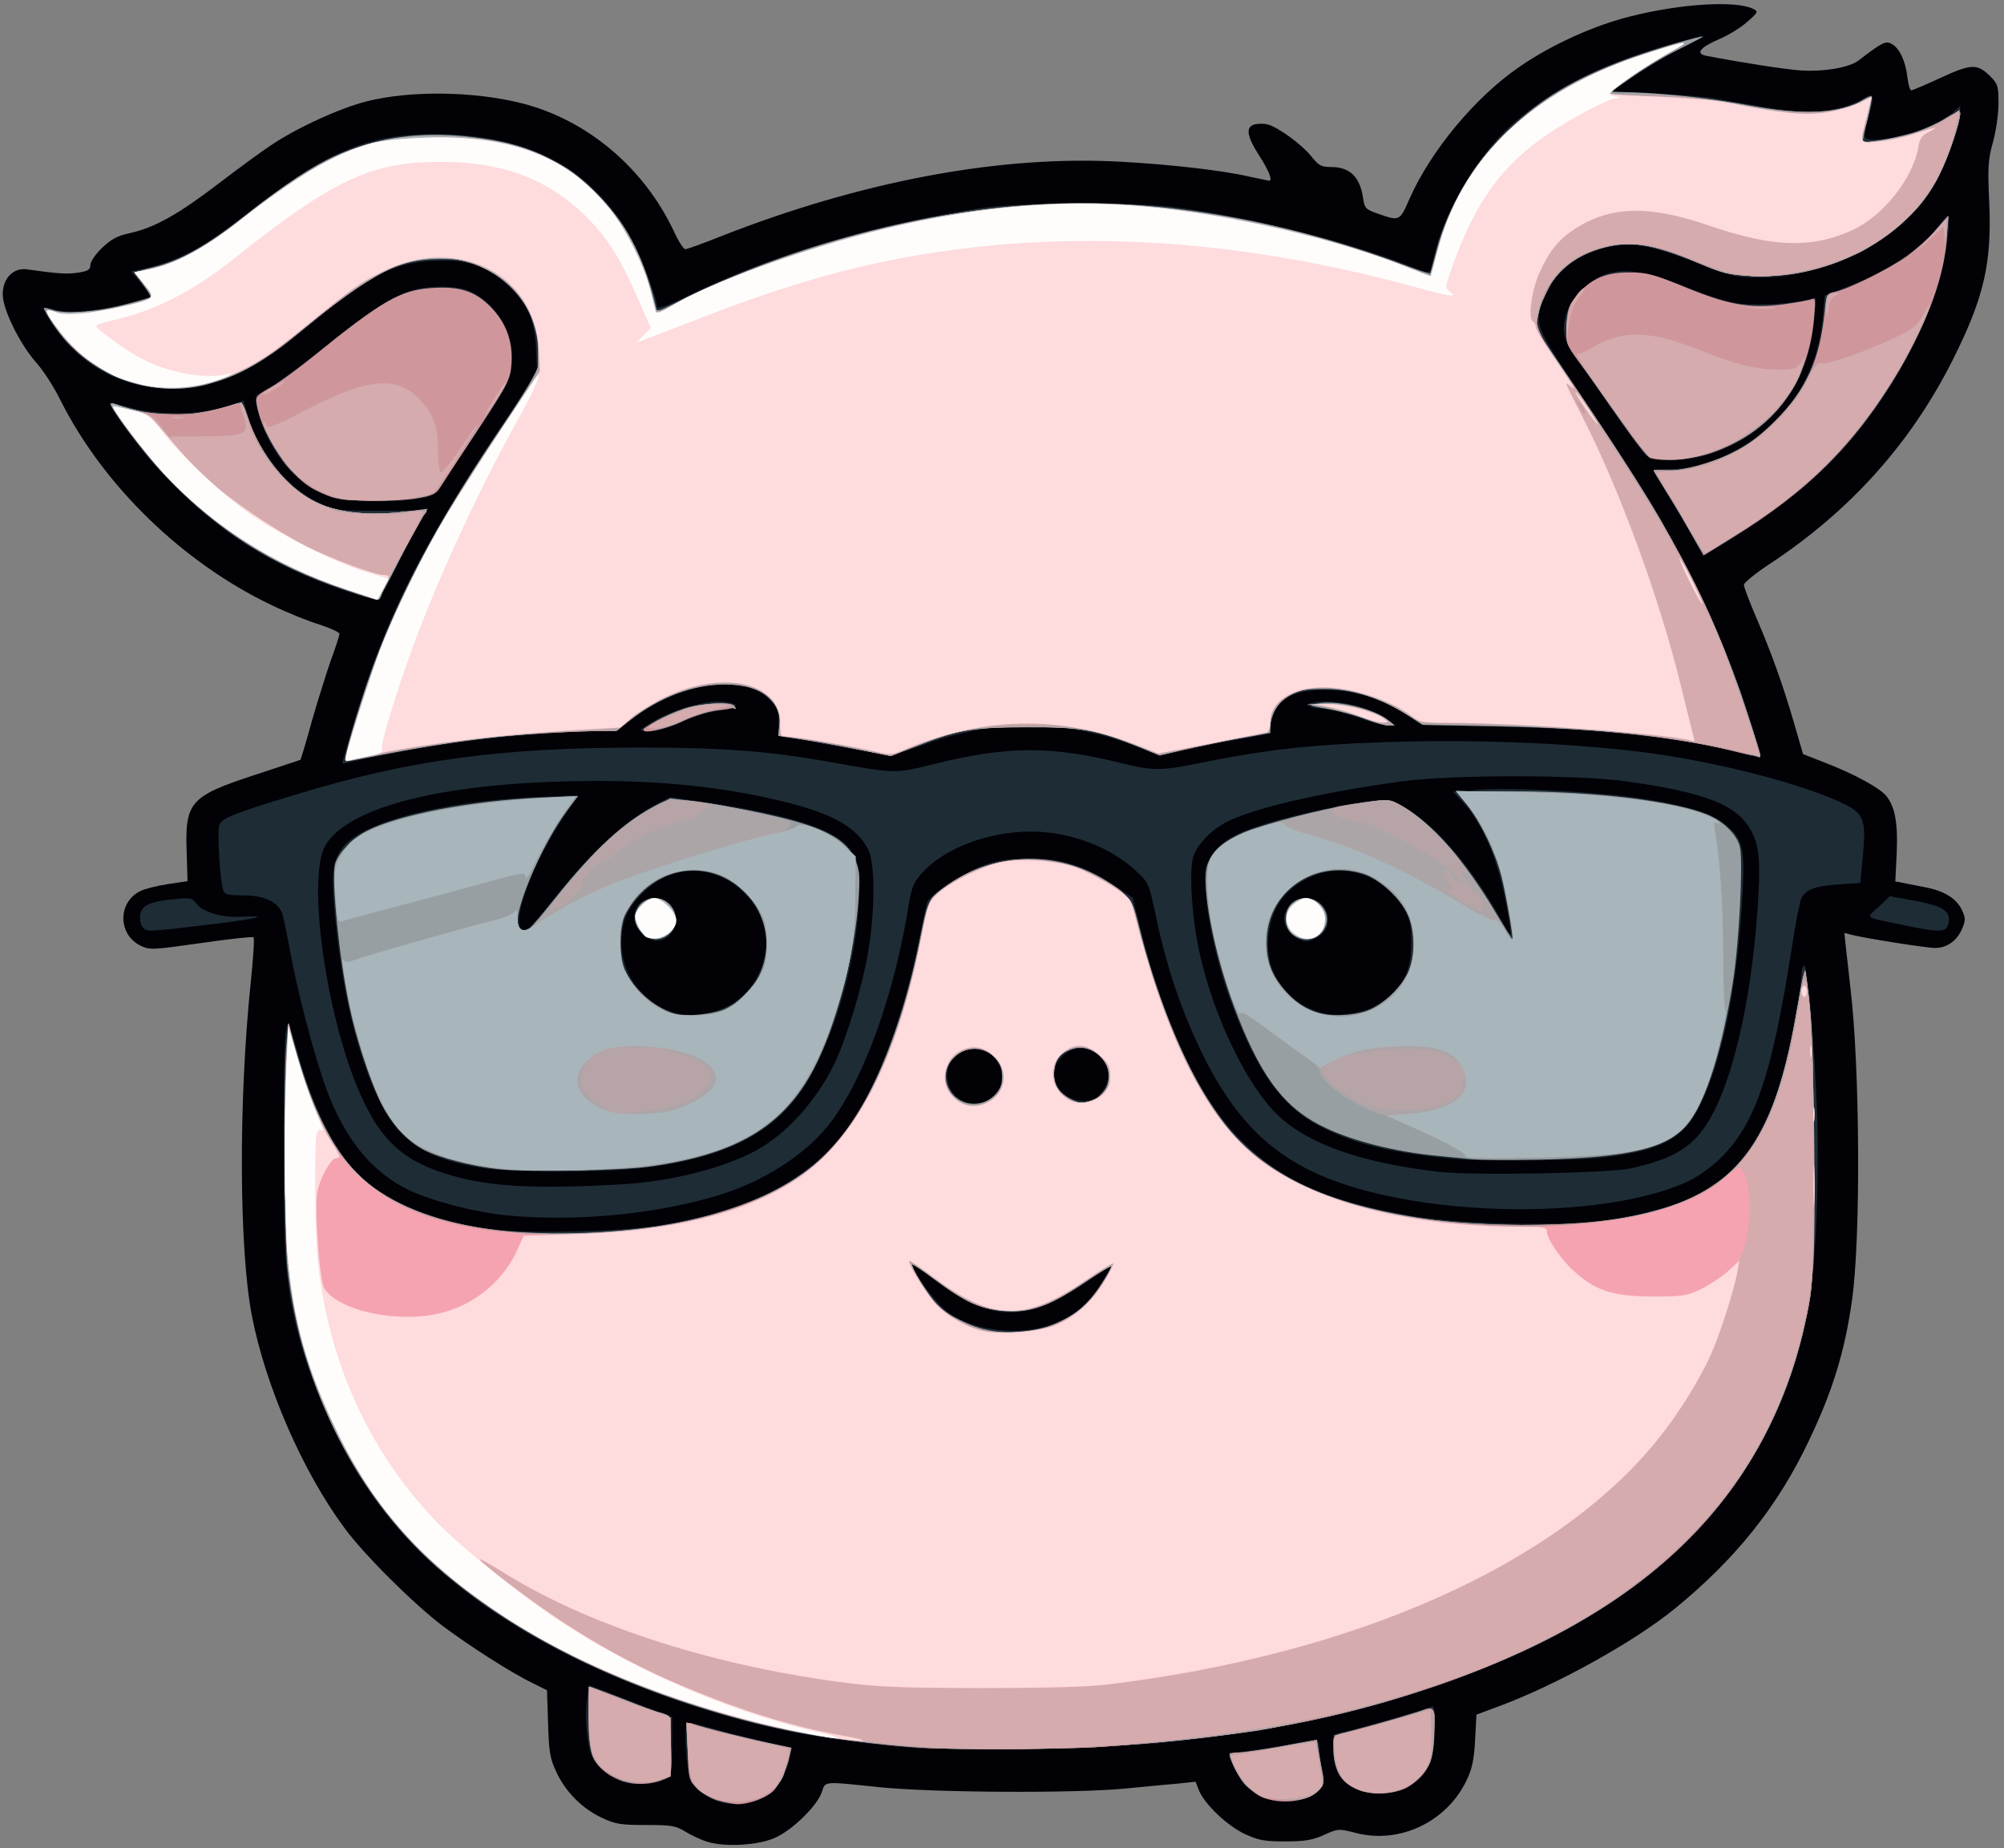 <?xml version="1.0" encoding="utf-8"?>
<!-- Generator: Adobe Illustrator 27.4.0, SVG Export Plug-In . SVG Version: 6.00 Build 0)  -->
<svg version="1.1" baseProfile="tiny" id="Layer_1" xmlns="http://www.w3.org/2000/svg" xmlns:xlink="http://www.w3.org/1999/xlink"
	 x="0px" y="0px" viewBox="0 0 732 675" overflow="visible" xml:space="preserve">
<rect x="0" y="0" width="732" height="675" fill="#808080" stroke="none"/>
<path fill="#010106" d="M258.3,672.6c-2.3-0.7-5.9-2.4-8-3.7c-3.4-2.1-5-2.4-14.3-2.4s-11.2-0.3-16.1-2.6
	c-7.3-3.4-13.4-9.6-16.7-16.8c-2.3-4.9-2.7-7.2-3-17.7l-0.4-12.1l-5.4-2.7c-7.7-3.7-23.1-13.6-32.7-20.8
	c-10.6-8-28.9-26.2-35.9-35.8C110.6,537.5,97,506.3,92,480.5c-4.7-24.4-4.9-78.6-0.4-121.8c0.9-8.7,1.4-16.1,1-16.4
	c-0.3-0.3-8.9,0.6-19.1,2.1c-17.7,2.5-18.8,2.6-22.1,1c-8.3-4-8.5-15.7-0.3-19.9c1.5-0.8,6.1-2,10.1-2.6l7.3-1.1l-0.3-10.3
	c-0.7-18.6,1.1-20.7,24.9-28.5c9-3,16.5-5.4,16.6-5.5c0.2-0.1,2.1-6.4,4.2-14.1c2.2-7.7,5.4-17.8,7-22.4c1.7-4.6,3.1-8.9,3.1-9.5
	s-3.3-2.1-7.3-3.4c-4-1.2-11.9-4.4-17.5-7.1c-32.6-15.6-61.5-43.7-77.2-75c-2.3-4.7-6.2-10.7-8.7-13.5C7.2,125.6,1,113,1,107.5
	c0-5.9,3.9-9.9,9-9.1c10.7,1.5,14.3,1.8,18.4,1.2c3.8-0.6,4.6-1.1,4.6-2.8c0-1.2,1.9-4,4.3-6.3c3.4-3.2,5.6-4.4,10.3-5.4
	c8.9-2,17.5-6.8,31.9-17.8c7.2-5.5,15.9-11.9,19.4-14.2c9.3-6.3,25.4-13.7,35.1-16.1c15.9-4,39.1-3.7,56.5,0.7
	c23.9,6,44.8,23.6,55.7,46.9c1.6,3.5,3.5,6.4,4.1,6.4c0.7,0,6.3-2,12.5-4.5c51.8-20.4,102.9-30,147.2-27.4c18.1,1,37,3.2,46.8,5.5
	c3.5,0.7,6.5,1.4,6.8,1.4c1.3,0-0.1-3.7-3.6-9.1c-4.7-7.3-5.1-10.6-1.6-11.5c1.4-0.3,3.5-0.3,4.8,0.1c3.9,1.1,12.3,7.3,15.7,11.5
	c2.8,3.5,3.7,4,7.4,4c6.8,0,10.5,3.7,11.6,11.4c0.6,3.7,0.9,4.1,5.6,5.7c7.7,2.7,7.8,2.7,11.4-5.6c7.8-17.6,24.2-37.3,40.4-48.3
	c11.5-7.9,26.9-14.9,40.2-18.2c18.5-4.7,38.8-5.9,45-2.7c1.8,0.9,1.6,1.3-2.3,4.7c-2.3,2.1-7.1,5-10.7,6.5c-6.6,2.9-8.3,5.1-4.2,5.9
	c13.1,2.5,28.5,4.9,34.2,5.3c8.5,0.6,18.1-1,21.5-3.7c8.3-6.4,9.8-7.2,11.9-6c2.9,1.5,5.1,6.2,5.8,12.1c0.3,2.7,1,4.9,1.4,4.9
	c0.5,0,5.4-2.1,10.8-4.6c11.2-5.2,13.4-5.2,18.2-0.4c2.6,2.6,2.9,3.5,2.9,9.7c0,3.8-0.9,10.1-2,14.1c-1.8,6.5-2,9.1-1.4,22
	c1,22.3-1.9,34.8-13.2,57.4c-15.3,30.5-37.3,55.1-66.6,74.5c-5.4,3.5-9.8,7.1-9.8,7.9c0,0.8,2,6.1,4.4,11.7
	c5.5,12.7,9.9,24.9,14,39.1l3.2,11l7.9,3.1c10.9,4.2,20.2,9.3,22.6,12.3c3.1,4,4.2,9.9,3.7,20.9l-0.5,10.2l2.6,0.5
	c1.4,0.3,5.1,1,8.1,1.6c7.1,1.3,11.6,4.1,13.6,8.3c1.4,3,1.4,3.7,0.1,6.9c-1.9,4.4-5.5,7-9.9,7c-3.2,0-25.3-3.5-30.5-4.8l-2.6-0.7
	l0.6,5.9c0.4,3.2,1.1,9.6,1.6,14.2c3.5,29.1,3.8,91.3,0.6,113.9c-2.6,18.6-7,33.1-15.7,51.3c-11.4,24.1-26.8,43.4-49.3,61.7
	c-14.8,12-42.7,27.5-63.6,35.3l-8.6,3.2l-0.5,9.3c-0.4,7.5-1.1,10.5-3.2,14.9c-7.3,15-24.2,23-40,19.1c-6.6-1.7-6.8-1.7-11.9,0.6
	c-4.2,1.9-7,2.4-14.2,2.4c-7.7,0-9.8-0.4-14.8-2.7c-6.4-3-14.6-10.8-16.7-15.8l-1.3-3.3l-6.6,0.7c-3.6,0.3-12.2,1.1-19.1,1.8
	c-18.8,1.8-70.1,1.5-89.8-0.5c-21.1-2.2-19.6-2.3-21.1,2c-1.8,4.9-10.3,13.3-16.6,16.3C277.5,673.9,264.8,674.7,258.3,672.6
	L258.3,672.6z"/>
<path fill="#1E2C35" d="M262.8,658c-4.8-1.4-9.5-4.9-10.6-7.8c-1.4-3.7-2.4-18.4-1.4-20c0.8-1.1,2.2-1,7.8,0.6
	c3.8,1.1,12.2,3.3,18.7,4.8l11.9,2.7l-0.7,3.6c-0.8,4.4-3.7,10-6.2,12.3C277.7,658.4,269.4,660,262.8,658L262.8,658z"/>
<path fill="#1E2C35" d="M460,655.8c-3.3-1.7-5.4-3.8-7.7-7.8c-1.8-3-3.3-5.9-3.3-6.6c0-0.7,2.5-1.5,6.3-1.9
	c3.4-0.4,10.5-1.5,15.7-2.5s9.8-1.6,10.2-1.4c0.4,0.3,0.8,2,0.8,3.7c0,1.8,0.5,5.2,1.1,7.6c0.8,3.7,0.7,4.7-0.8,6.4
	C477.8,658.4,467.4,659.5,460,655.8L460,655.8z"/>
<path fill="#1E2C35" d="M494.3,652.9c-4.9-2.4-7.3-7.3-7.3-14.7v-4.7l9.3-2.4c8.1-2.1,22.5-6.3,26.5-7.8c1.2-0.5,1.3,1.1,1,9.4
	c-0.3,8.9-0.6,10.4-3.1,14.2C515.6,654.7,503.4,657.4,494.3,652.9L494.3,652.9z"/>
<path fill="#1E2C35" d="M228,650.9c-4.6-1.4-9.6-5.3-11.5-9c-2-3.7-3-14-2.1-21.1l0.7-5.4l10.7,4.1c5.9,2.3,12.7,5,15.2,5.9l4.5,1.6
	v10.6c0,9.7-0.2,10.8-2.1,12.1C240.6,651.5,232.3,652.2,228,650.9L228,650.9z"/>
<path fill="#1E2C35" d="M334,638.4c-33.7-2.9-54.1-6.8-81-15.5c-56.7-18.5-97.3-45.9-120.3-81.6c-10.1-15.5-20.2-38.9-24.2-55.7
	c-4.3-18.1-5-27.6-4.9-68.1c0-33.7,0.5-44.7,1.9-43.3c0.2,0.2,2.1,6,4,12.9c6.3,21.4,14.9,37.1,24.9,45.1
	c10.9,8.6,27.4,14.6,47,16.9c12.8,1.5,46.9,0.6,59.6-1.6c33.6-5.7,54.6-16.6,68.5-35.5c10.6-14.3,20.4-40,26.1-68.5
	c1.4-6.6,2.7-12.8,3-13.8c0.9-2.8,14-11.4,21.2-13.9c5.1-1.7,8.9-2.3,16.2-2.3c11.7,0,19.7,2.5,30.3,9.5l7.4,4.8l2.7,10.6
	c9.1,36.3,21.7,62.9,37,78.1c14.8,14.7,31.5,22.2,61.6,27.5c17.6,3.1,55.5,4,71.8,1.6c12.4-1.8,26.1-5.5,32.5-8.7
	c16.2-8.2,26.3-22.9,32.7-47.9c2.5-9.9,6-29,6-33.1c0-1.5,0.4-3,0.9-3.3c1.7-1.1,5.1,44.2,5.1,67.4c-0.1,50.3-4.1,73.2-17.5,100.5
	c-20.8,42.5-58.1,72.3-116.9,93.5c-33,11.9-63.7,18.4-106.1,22.6C408.5,638,345,639.3,334,638.4L334,638.4z M382,484.4
	c9.4-2.8,16.1-8.3,21.5-17.7l2.8-4.9l-9.7,6.6c-22.2,14.9-34.5,14.6-55.7-1.3c-4.3-3.3-7.9-5.6-7.9-5.2c0,2,8.1,13,12.1,16.4
	C353.2,485.3,369.7,488,382,484.4L382,484.4z M363.1,400.1c7-7.1,0.5-18.6-9.5-16.7c-11.5,2.2-9.4,19.6,2.4,19.6
	C359.3,403,360.8,402.4,363.1,400.1z M402.4,398.9c8-9.5-5.7-21.8-14.5-13c-6.2,6.3-1.5,16,7.8,16.1
	C399.1,402,400.3,401.5,402.4,398.9z"/>
<path fill="#1E2C35" d="M185.3,443.9c-11.9-1.2-27-5.1-35.8-9.2c-13.6-6.5-23.7-18.8-30.4-37.3c-4.2-11.4-10.6-35.8-13.1-49.8
	c-1.2-6.5-2.5-12.9-3-14.2c-1.6-4.1-6.7-6.4-14.2-6.4c-5.8,0-6.7-0.3-7.3-2c-1.2-3.6-2.2-21.4-1.4-23.7c0.9-2.5,5.4-4.3,28.2-11.2
	c41.3-12.6,74.6-17.1,126.2-17.1c29.7,0,46.7,1.3,70.5,5.6c21.9,3.9,22.1,3.9,35.5,0.6c26.8-6.8,43.4-6.9,68.7-0.6
	c12.1,3,14.6,3,29.8-0.1c22.8-4.6,39.2-6.5,65.2-7.4c32.9-1.2,67.3,0.1,95.3,3.5c26.5,3.3,60.1,11.9,74.5,19.2
	c6.9,3.5,7.7,5.9,6.4,19.3l-0.9,9.4l-8,0.5c-8.5,0.6-11.8,1.8-13.5,5c-0.5,1-2.2,9.2-3.5,18.2c-7.4,47.2-13.5,64.9-26.7,77.4
	c-2.9,2.8-7.8,6.2-10.9,7.7c-22.4,10.6-66.4,13.4-103.7,6.7c-38.7-7-57.9-20.7-73.7-52.5c-7.5-15.1-13.2-31.6-17.1-50
	c-2.7-12.7-2.8-13.1-7.1-17.1c-9.5-9.1-24.5-14.7-38.8-14.7c-15.4,0-31.3,6-39.4,14.8c-3.3,3.6-4,5.2-5.1,11.6
	c-5.3,33-16.1,63.2-28.5,79.7c-8.7,11.6-25,22.1-42,27C238.5,443.6,210.1,446.2,185.3,443.9L185.3,443.9z M227.5,432.5
	c18.2-1.1,37.6-6.1,49.3-12.7c10.7-6,21-17.5,27.7-30.7c4.3-8.7,10.4-28.4,12.5-40.9c2.7-15.5,2.7-32.9,0.1-38
	c-4.2-8.1-13-13.1-31.1-17.5c-24-5.9-50-8.2-80.5-7.3c-46.5,1.3-78.3,9.8-86.5,23.1c-7.4,12,0.7,66.9,14,94.1
	c7.7,15.9,16.5,22.8,34.9,27.5C181.3,433.5,198.3,434.2,227.5,432.5z M596.1,426.6c14.9-3.4,21.6-7.4,27.2-15.9
	c9.2-14.1,16.3-44.1,18.7-78.9c1.1-16.9,0.7-22.3-2.1-27.9c-4.9-9.8-16.6-14.5-46.4-18.6c-18.1-2.4-62.6-2.4-81,0
	c-27.3,3.7-51.6,9.1-62.8,14.1c-6.3,2.8-12.2,8.4-13.8,13.4c-1.7,5.2-0.5,23.6,2.5,36.2c5.2,22.9,17.3,47.7,28.3,58.2
	c10.9,10.5,30,17.3,58.3,20.7C537,429.4,588.2,428.5,596.1,426.6L596.1,426.6z"/>
<path fill="#1E2C35" d="M176.5,426.6c-20.5-3.2-30.3-9.4-37.4-23.6c-8.6-17-14.5-42-17-71.5c-1.2-13.5-0.5-17.6,3.5-22.5
	c7.6-9,35.9-16.3,69.9-17.9c8.3-0.4,15.1-0.6,15.2-0.6c0.2,0.1-2.6,4.4-6,9.7c-12.3,18.6-19.5,42-12.1,39.1c0.8-0.3,4.6-4.6,8.6-9.7
	c13.8-17.6,27.9-30.6,39.4-36.4l4.2-2.1l12.9,1.9c27.2,4,43.9,8.8,50.4,14.7c5.4,4.9,6.3,8.5,5.6,22.2c-1.1,19.5-6.7,40.9-15.4,58.8
	c-10.9,22.6-28.7,33.4-62.2,37.7C221.4,428.3,188.4,428.4,176.5,426.6L176.5,426.6z M266.3,367.2c9.2-4.9,14.8-16.2,13.3-26.3
	c-1.5-9.9-9.8-19.2-19.6-21.9c-9.1-2.5-18.3,0.1-25.4,7.3c-5.7,5.7-7.6,10.4-7.6,18.3c0.2,12,8.5,22.5,20.3,25.5
	C252.6,371.4,260.9,370.2,266.3,367.2z"/>
<path fill="#1E2C35" d="M237.5,343c-5.8-2.3-7.8-9.7-3.6-13.2c3.2-2.5,8.3-2.3,10.9,0.5C250.2,336,244.5,345.9,237.5,343L237.5,343z
	"/>
<path fill="#1E2C35" d="M532,423.3c-22.8-2.1-36.1-5.2-48.6-11.3c-14.7-7.1-24.2-20.1-33.9-46.5c-4.7-12.6-8.3-28.5-9.1-39.7
	c-0.6-8.1-0.5-8.9,1.9-13c3.1-5.3,8.6-8.5,21-12.3c11.4-3.4,29.8-7.3,38.4-8.1c6.7-0.6,6.9-0.5,13,3.5c11.4,7.4,23.5,21.9,33.7,40.1
	c4.1,7.5,4.1,7.5,2-4.4c-3-17.4-8.9-31.3-16.6-39.2l-3-3.2l9.9-0.8c12.6-0.9,45.1,0.9,60.8,3.5c16.2,2.7,24.2,5.3,29.1,9.5
	c6.4,5.5,7,8.5,5.6,29.9c-1.8,28-6.4,51.7-13.4,68.4c-6.5,15.8-14.5,20.6-39,23.2C575,423.9,540.6,424.2,532,423.3L532,423.3z
	 M501.3,367.9c10.1-5.1,14.2-11.8,14.2-23.4c0-6.9-0.4-8.6-2.7-12.7c-7.2-12.2-22.1-17.2-34.3-11.4c-9.7,4.5-14.6,11.9-15.3,22.7
	c-0.8,12.9,7.2,23.6,20.3,27C488,371.3,496.6,370.2,501.3,367.9z"/>
<path fill="#1E2C35" d="M474.4,343c-2.8-1.1-5.4-4.8-5.4-7.6c0-1.2,0.9-3.3,2.1-4.8c1.6-2,2.9-2.6,5.9-2.6c8.3,0,11.2,10.8,3.9,14.5
	C477.7,344.2,477.3,344.2,474.4,343z"/>
<path fill="#1E2C35" d="M52.1,338.6c-0.7-0.8-1.1-2.7-0.9-4.3c0.4-3.6,3.3-5,12.1-5.9c6.2-0.6,6.9-0.5,8.3,1.4
	c2.2,3.2,9.3,5.4,16.3,5c11.9-0.6,5.9,0.8-12.6,3C53.4,340.4,53.6,340.4,52.1,338.6z"/>
<path fill="#1E2C35" d="M695.5,337.9c-15.1-3.1-14-2.4-9.3-6.7l4.1-3.9l7.6,1.4c12.3,2.1,15.2,4.1,13.6,9.3
	C710.7,340.5,707.8,340.5,695.5,337.9L695.5,337.9z"/>
<path fill="#1E2C35" d="M125,278.7c0-0.3,2.1-7.4,4.6-15.9c10.7-36,24.5-63.7,52.1-105l14.5-21.7l-0.4-8.8
	c-0.5-10.8-3.3-16.9-10.8-23.6c-7.6-6.8-14.2-9-26-8.5c-15.5,0.7-24.3,5.3-47.5,24.8c-9.1,7.6-14.4,11.3-22,15
	c-12.3,6-18.6,7.4-30.1,6.8c-13.6-0.8-24.5-5.8-34.2-15.7c-4.3-4.4-9.8-12.8-9-13.6c0.3-0.3,1.9,0,3.8,0.6c4.3,1.5,16,0.5,26.4-2.2
	c4.5-1.2,8.3-2.3,8.5-2.5s-1.3-2.4-3.3-4.8l-3.7-4.5l2.8-0.6C64,95.8,73.2,91.2,88,79.6C119.2,55.3,133.7,49,158.5,49
	c33,0,55.4,11.1,70.1,34.6c4.2,6.8,11.2,24.3,11.4,28.4c0,1.1,3.3-0.1,12.3-4.5c27.9-13.6,64.4-24.7,100.9-30.7
	c11.4-1.9,17.3-2.2,41.3-2.3c24.5,0,29.8,0.3,42.5,2.3c26.6,4.2,60,13,79.8,21.1c3.9,1.6,5.4,1.8,5.7,0.8c0.2-0.6,1.1-4.1,2-7.7
	c3.7-14.6,16.1-35.2,27.3-45.1c15.4-13.6,31.6-21.9,57.5-29.5c6.6-1.8,12.4-3.4,13-3.3c0.7,0-2.2,1.6-6.3,3.5s-11.9,6.5-17.5,10.2
	l-10,6.7l15.5,0.6c8.5,0.4,18.2,1.2,21.5,1.7c3.3,0.6,11.3,2,17.8,3.1c6.6,1.2,14.2,2.1,17,2.1c6.8,0,15.6-2.2,20.1-4.8
	c4.3-2.5,4.5-2,2.1,6.8c-2.1,7.8-2,8,2.3,8c8.7,0,23.5-5.3,29-10.3l2.2-2v2.5c0,4.3-3.9,15.8-8.2,24c-5.7,11.1-16.5,21.2-29,27.2
	c-12.3,5.9-24.7,9-36.3,9c-8.4-0.1-9.8-0.4-22.1-5.2c-7.1-2.8-16-5.6-19.6-6.2c-15.7-2.7-31.9,5.5-36.8,18.8
	c-3.7,9.8-3.8,9.6,15.1,37.8c9.4,14,20.2,30.7,24.1,37.2c9.5,15.9,24.7,47.1,30.1,61.7c5.1,14,10.2,30.3,9.6,30.9
	c-0.2,0.3-3.5-0.4-7.2-1.4c-19-5.3-51.8-8.8-89.7-9.7l-26.5-0.5l-5.2-3.5c-10-6.5-19.1-9.3-30.6-9.3c-12.1,0-18,3.7-19.3,12.1
	c-0.5,3.1-1.1,3.9-3.3,4.3c-1.4,0.3-6.6,1.3-11.6,2.2c-4.9,0.8-12.8,2.5-17.4,3.5l-8.5,2l-8.7-3.5c-24.3-9.7-52.3-10-76.9-0.8
	c-5.2,1.9-11.1,3.6-13,3.6s-10-1.2-18-2.6c-8-1.5-16.3-3-18.6-3.3l-4-0.6v-5c0-4.2-0.5-5.4-3.3-8.3c-9.4-9.7-31.7-6.7-49.9,6.8
	c-6,4.5-6.4,4.6-13.5,4.6c-9.6,0-31.3,1.7-46.7,3.6c-10.9,1.3-39.3,6.5-44.2,8C125.8,278.9,125,278.9,125,278.7L125,278.7z"/>
<path fill="#1E2C35" d="M234,266.6c0-0.2,2-1.6,4.5-3.1c8.8-5.1,21.4-8.3,27.4-7c4.8,1,3.7,2-3.8,3.1c-3.8,0.6-10,2.5-13.6,4.3
	c-3.9,1.8-8.3,3.1-10.6,3.1C235.7,267,234,266.8,234,266.6z"/>
<path fill="#1E2C35" d="M495.5,261.9c-4.4-1.6-9.6-2.9-11.5-3c-1.9,0-4.4-0.4-5.5-0.9c-1.7-0.6-1.4-0.9,1.8-1.5
	c7.3-1.4,21.5,2,26.9,6.5l2.3,1.9h-3C504.9,264.8,499.9,263.5,495.5,261.9L495.5,261.9z"/>
<path fill="#1E2C35" d="M125.5,215.6c-28.1-9.6-48.3-22.8-68.6-45.3c-6.7-7.3-17.4-22.2-16.6-23c0.3-0.2,4,0.6,8.3,1.8
	c9.8,2.7,25.5,2.3,34.6-0.8l5.7-2l2,6.6c3.9,12.8,14.6,25.6,25.9,30.9c5.5,2.6,6.4,2.7,22.3,2.7h16.6l-3.9,7
	c-2.2,3.9-6,11.2-8.4,16.3c-3.1,6.2-5.1,9.2-6.2,9.2C136.3,219,131,217.4,125.5,215.6L125.5,215.6z"/>
<path fill="#1E2C35" d="M620.4,199.9c-0.9-1.8-4.9-8.7-9-15.5c-4.1-6.7-7.4-12.4-7.4-12.6c0-0.3,2.9-0.5,6.4-0.5
	c16.7-0.1,37.4-12.7,46.7-28.4c5.1-8.5,7.8-17.1,8.7-27.2l0.7-7.8l8.5-3.3c13.7-5.1,27.5-14.3,32.7-21.7c1.6-2.1,3.2-3.9,3.7-3.9
	c1.4,0-0.5,15-3.1,24c-2.9,10.1-10,25.3-17.2,37c-15.8,25.4-33.2,41.6-65.3,60.9l-3.7,2.2L620.4,199.9L620.4,199.9z"/>
<path fill="#1E2C35" d="M119.6,181c-9.6-3.8-16.3-10.3-22-21.5c-3.1-6.3-5.2-14.8-3.7-15.3c2.8-0.9,16.6-10.8,25.6-18.2
	c12.7-10.5,23.1-17.4,29.8-19.6c6.3-2.1,15.8-2.3,21.1-0.5c9.3,3.2,16.6,13.9,16.6,24.4c0,7.6-1.1,10-12.2,26.4
	c-5.1,7.6-10.7,16.1-12.4,18.9c-2.9,4.7-3.6,5.3-8.3,6.3C145.4,183.8,125.3,183.2,119.6,181L119.6,181z"/>
<path fill="#1E2C35" d="M601.2,166.3c-1.1-1-6.2-7.9-11.3-15.3c-5.1-7.4-11.2-16.1-13.6-19.3c-2.3-3.2-4.5-7.3-4.8-9.1
	c-1.1-5.6,1.2-11.6,6.4-16.7c8.8-8.9,18.3-9.1,38.3-1c8.8,3.6,14.9,5.5,19.7,6c6.9,0.7,18.8,0,24.5-1.5l2.9-0.7l-0.6,7.5
	c-1.8,24.4-16,42.7-38.6,49.8C615.8,168.6,604.1,168.7,601.2,166.3L601.2,166.3z"/>
<path fill="#989FA2" d="M338.5,638.3c-29.4-2.3-44.3-4.5-63.2-9.2c-44.8-11.3-84.4-30.4-113-54.5c-31.1-26.1-52.5-67.7-57.3-111.4
	c-1.2-10.9-1.5-66.6-0.5-80.1l0.8-9.4l3.3,11.5c11.4,39.4,26,54.5,59.5,61.9c25.7,5.6,66,4,92.4-3.6c27.7-8.1,42.3-18.7,54.6-40
	c8.5-14.5,16.7-38.3,20.9-60.2c2.6-13.7,3.2-15.1,8.3-18.9c19.9-14.7,46.3-14.2,65.3,1.2c3.8,3.1,4.3,4.1,6.4,12.6
	c5.7,23.7,16.5,50.5,26.2,65.3c15.6,23.6,38.2,35.6,78.3,41.6c18.7,2.8,51.9,3.1,67.9,0.5c30.6-4.9,46-14.4,56-34.8
	c5.3-10.7,8.7-22.6,12-42.1c1.4-7.6,2.6-14.1,2.9-14.3c0.2-0.2,1,6,1.8,13.8c1,9.7,1.4,27.9,1.4,56.8c0,36.4-0.3,43.8-1.8,51.7
	c-13.8,72.2-62.9,118.1-154.7,144.8c-30.5,8.8-60.7,13.6-104.5,16.5C387.1,638.9,348.6,639.1,338.5,638.3L338.5,638.3z M384.5,483.9
	c7.5-2.8,12.7-7.1,17.5-14.4c2.4-3.6,4.1-6.7,3.9-7c-0.3-0.2-5,2.6-10.6,6.4c-12.1,8.1-18.8,10.5-28.1,9.9
	c-8.4-0.5-14.9-3.4-25.9-11.6c-4.6-3.4-8.3-5.8-8.3-5.4c0,1.3,6.9,12.5,9.3,15c2.8,3,13,8,18.7,9.2
	C367.1,487.2,378.2,486.3,384.5,483.9z M362.9,400.4c2.6-2.2,3.1-3.3,3.1-7.1c0-3.6-0.6-5-2.9-7.4c-7.5-7.4-20.9,0.6-17.2,10.3
	C348.6,403.3,357,405.4,362.9,400.4z M398.8,401.9c8.9-3.1,8-15.8-1.2-18.9c-2.7-0.9-4.2-0.8-6.9,0.4c-4.1,1.7-5.7,4.1-5.7,8.8
	c0,4.2,2.3,7.6,6.4,9.4C395.2,403.2,395,403.2,398.8,401.9L398.8,401.9z"/>
<path fill="#989FA2" d="M182.3,427c-9.5-1-21.7-4.1-27.5-7.1c-6.2-3.2-12.2-9.9-16.1-18c-3.9-8.3-8.9-23.7-11.2-34.9
	c-3.6-17.1-6.5-46-5.1-51.4c1-3.9,6.3-9.4,11.7-12.2c11.7-5.9,37.7-10.9,63.3-12.1l13.8-0.6l-4.1,5.4c-8,10.5-18.1,33.1-18.1,40.5
	c0,3,2.4,4.1,4.7,2.3c0.9-0.8,4.9-5.6,9-10.7c14.6-18.3,25.4-28.2,37.3-34.2c5.3-2.7,10.6-2.4,31.3,1.6c26.8,5.1,37.2,9.7,40.9,18.1
	c1.8,4.1,2,5.8,1.4,14.7c-1.4,20.3-8.3,46.5-16.2,61.6c-11.1,21.3-28.2,31.5-59.9,36C227,427.5,192.7,428.1,182.3,427L182.3,427z
	 M265.5,368.2c19.6-10.1,19.2-37.7-0.7-47.6c-13.3-6.6-29.1-0.8-36.4,13.4c-2.2,4.4-2.3,15.1-0.2,20.1c3.1,7,10.3,13.6,17.8,16
	C250.3,371.5,261.2,370.5,265.5,368.2z"/>
<path fill="#989FA2" d="M234.5,340.5c-4.8-4.7-1.9-12.5,4.7-12.5c6.6,0,10.2,8.4,5.5,12.8C241.6,343.7,237.5,343.6,234.5,340.5z"/>
<path fill="#989FA2" d="M538,423.4c-1.9-0.2-8.2-0.8-14-1.4c-14.2-1.4-29.5-5.2-39.6-10c-14.4-6.7-22.9-17.3-32-40.1
	c-7.9-19.6-13.3-44.7-11.7-54.5c1-6,7.1-11.3,16.8-14.6c10.8-3.7,30-8.3,41-9.8c9-1.2,9-1.2,13.8,1.5c10.8,6.1,22.5,19.4,34,38.8
	c3.2,5.3,6,9.7,6.1,9.7c0.5,0-2.4-16.7-4-23c-2.2-8.7-7.5-19.6-12.4-25.9l-4-5.1h21.2c29.6,0,59.6,3.7,71.1,8.8
	c5.8,2.6,10.5,7.5,11.3,11.9c1.1,6-0.4,34.9-2.6,48.7c-3.8,24.2-9.4,42.3-15.8,51.1c-7,9.7-21.4,13.3-55.2,14
	C550.7,423.7,539.9,423.6,538,423.4L538,423.4z M501.5,368.2c5.3-2.7,11-8.7,13.1-13.7c2.4-5.8,2.2-15.3-0.6-20.9
	c-2.8-5.9-10.6-12.9-16.1-14.5c-18-5.5-35.3,6.8-35.2,24.9c0,7.7,1.9,12.4,7.1,18.2c5.7,6.4,12.1,9,20.7,8.5
	C495,370.5,498.9,369.6,501.5,368.2z"/>
<path fill="#989FA2" d="M471.9,341.1c-3.1-2.5-3-8.8,0.1-11.3c7.1-5.7,16.6,3.4,11,10.5C480.4,343.6,475.4,344,471.9,341.1z"/>
<path fill="#989FA2" d="M126.5,274.8c1.6-7.3,7.9-26.8,12.2-37.7c10.3-26.1,23.5-50.1,45.6-82.7c7.2-10.7,11.8-18.6,12.3-20.9
	c1.1-5.9-1.1-16.1-4.8-22.2c-3.9-6.4-8.4-10.3-16.5-14c-5-2.3-7.1-2.7-14.8-2.7c-15.1,0.1-24.7,4.9-47,23.4
	c-17.6,14.5-25.4,19.1-38.3,22.5c-20.6,5.3-43.6-3.8-55.6-21.9c-2-3-3.6-5.7-3.6-6s1.2-0.1,2.6,0.4c4.5,1.8,15.7,1.1,25.9-1.5
	c5.4-1.3,10-2.7,10.3-2.9c0.4-0.5-0.2-1.5-4.3-7.2c-1.5-2-1.4-2.1,5.2-3.7c10.2-2.5,19.4-7.6,33.8-18.9c15.5-12.1,24.4-18,33-21.9
	c14.7-6.6,31.1-9,48.5-7c13,1.5,20,3.4,30,8.3c6.7,3.2,10.2,5.8,16.6,12.2c11,11,16.9,21.9,21.4,39.3l1,4.2l13.3-6.4
	c40-19.4,89.9-31.8,133.3-33.2c39-1.3,83.4,6.5,124.7,21.9c5.9,2.2,10.9,3.9,11.1,3.7c0.1-0.2,1.2-4.2,2.4-8.8
	c4.2-15.8,13.5-31.3,26.3-43.7c12-11.5,23.9-18.6,42.9-25.7c8.7-3.2,28.8-9.2,27.9-8.2c-0.3,0.2-4.5,2.4-9.4,4.9
	c-5,2.4-12.4,6.9-16.5,9.8l-7.5,5.3l7.5,0.2c12.6,0.4,29.8,2.3,43.4,4.9c19.4,3.6,33.4,2.9,41.4-2.3c1.3-0.8,2.6-1.3,2.8-1
	c0.3,0.3-0.4,4-1.5,8.3s-1.8,8-1.6,8.2c0.7,0.7,14.8-1.9,20.1-3.8c3-1,7.7-3.2,10.4-4.9c3-1.9,5-2.6,5-1.8c0,3.1-4.3,15.9-7.6,22.5
	c-11.1,22.6-39.6,38.2-67.9,37c-9-0.4-11-0.9-20-4.7c-17.1-7.3-25.8-8.5-36.3-5.3c-12.1,3.8-19.8,12-22.3,23.9l-1,5.3l9.6,14.2
	c40.2,59.1,53.7,84.2,67.1,124.6c3,8.9,5.4,16.6,5.4,17.1c0,0.4-3.3,0-7.2-1c-23.7-6-49.7-8.8-87.2-9.6l-29-0.6l-5.9-3.8
	c-14.6-9.5-34.9-12.4-44.1-6.4c-2.8,1.9-5.6,7.2-5.6,10.7c0,2.3-0.6,2.6-9.9,4.2c-5.5,0.9-14.6,2.8-20.3,4l-10.3,2.4l-7-2.9
	c-16.3-6.5-21.4-7.4-41.5-7.3c-20.3,0-25.3,0.9-41.7,7.4l-8,3.1l-11.9-2.4c-6.5-1.4-15.8-3.1-20.5-3.7l-8.6-1.3l0.4-4.1
	c0.9-9-6.5-14.5-19.8-14.6c-11.9,0-24,4.5-34.7,12.9l-5.1,4.1h-9.4c-20.2,0-50.9,3.5-75.7,8.5c-6.8,1.4-12.7,2.5-13.2,2.5
	C126.2,278,126.1,276.6,126.5,274.8L126.5,274.8z"/>
<path fill="#989FA2" d="M498.5,262.5c-3.3-1.3-9.4-2.9-13.5-3.6c-7.3-1.3-7.4-1.3-3.5-2c7.3-1.3,20.3,2,26,6.5c2,1.5,2,1.5-0.5,1.5
	C505.6,264.9,501.8,263.8,498.5,262.5z"/>
<path fill="#989FA2" d="M126,215.4c-26.8-9-46.5-21.6-66.1-42.2c-7.3-7.7-20.4-25.1-19.5-25.9c0.2-0.2,2,0.3,4.2,1.1
	c8.3,2.9,18.1,3.9,26.5,2.6c4.4-0.6,9.8-1.8,12.1-2.6c2.2-0.8,4.4-1.4,4.8-1.4s1.5,2.4,2.5,5.3c4.4,13.5,14.3,26,24.6,31
	c8.9,4.4,21.2,5.4,37.2,3l3.9-0.5l-3.2,5.3c-1.7,3-5.7,10.5-8.8,16.7c-3.1,6.1-6.1,11.2-6.7,11.2C137,219,131.8,217.4,126,215.4
	L126,215.4z"/>
<path fill="#ABA5A8" d="M337.5,638.3c-25.2-1.6-50.4-5.7-71-11.7c-61.6-17.7-107.5-46.7-131.9-83.3c-16.7-25.2-27-54.1-29.6-83.3
	c-1.1-12.5-1.2-62.9-0.1-77.5l0.6-9l1.4,6c3.9,17,11.9,35.1,19.9,45.1c17.2,21.2,56.1,30.2,106.2,24.3c33.5-3.9,58.9-15.1,73-32
	c13.1-15.8,23-39.9,29.9-72.9c1.8-8.9,3.6-14.9,4.7-16.2c1.1-1.2,4.6-3.8,7.8-6c16.4-10.6,37.6-10.8,55.1-0.3c8.9,5.4,9.9,6.7,13,19
	c9.6,37.5,25.4,68.3,41.8,81.4c21.6,17.2,53,25.3,97.7,25.5c39.4,0.1,63.4-6.4,77.7-21c11-11.2,17.6-27.9,22.7-57.7
	c1.4-7.6,2.6-14.1,2.9-14.3c0.2-0.2,1,6,1.8,13.8c1,9.7,1.4,27.9,1.4,56.8c0,36.4-0.3,43.8-1.8,51.7
	c-13.8,72.2-62.9,118.1-154.7,144.8c-30.5,8.8-60.7,13.6-104.5,16.5C387,638.9,350,639.1,337.5,638.3L337.5,638.3z M384.3,484
	c7.7-2.9,12.9-7.1,17.7-14.5c2.4-3.6,4.1-6.7,3.9-7c-0.3-0.2-5,2.6-10.6,6.4c-12.3,8.2-18.9,10.5-28.3,9.9
	c-8.4-0.6-14.9-3.6-25.5-11.5c-4.4-3.4-8.2-5.9-8.3-5.7c-0.9,0.7,5.7,11.3,9.3,14.9C352.2,486.2,369.8,489.4,384.3,484L384.3,484z
	 M363.2,400.2c4.2-4.3,4.1-10-0.1-14.3c-7.9-7.9-21.1,1-16.8,11.3C349.2,404.1,357.9,405.6,363.2,400.2z M399.5,401.6
	c3.9-1.7,5.5-4.2,5.5-8.9c0-7.2-7.6-12.1-14.3-9.3c-4.1,1.6-5.7,4.1-5.7,8.6c0,4.2,1.5,6.7,5.3,9C394.1,403.4,395,403.4,399.5,401.6
	L399.5,401.6z"/>
<path fill="#ABA5A8" d="M186.2,427c-18.6-1.6-32.5-6.3-39.5-13.5c-6.6-6.8-12.6-20.9-17.7-41.5c-2.5-10.5-4.7-24.2-3.4-21.3
	c0.4,0.9,1.6,0.8,4.7-0.3c5.5-2,40.3-11.8,49.2-14c3.9-0.9,7.6-2.4,8.3-3.2c1-1.3,1.2-1,1.2,2c0,7.5,4,6.2,11.4-3.7
	c14.1-18.7,26.5-30.6,38.2-36.7l6.2-3.2l9.9,1.2c11.7,1.5,32.4,6,33.8,7.4c0.7,0.6,0.3,1.5-1,2.5c-1.9,1.5-1.9,1.5,0.5,0.8
	c1.4-0.4,2.8-1.3,3.2-1.9c1.2-1.9,11.7,2.4,16.7,7l4.6,4.2l-0.1,14.3c-0.1,16.3-1.9,26.8-7.9,44.6c-11.7,35-28.4,48.5-66.6,53.7
	C224.3,427.3,199.2,428.1,186.2,427z M264.5,369.1c5.2-2.3,12.8-10.6,14.6-15.7c1.7-5.2,1.6-14-0.4-18.6
	c-2.2-5.2-9.1-12.3-14.4-14.9c-6.1-3-15.1-3-21.8,0c-6,2.7-9.8,6.1-13.3,12.1c-2.3,3.8-2.7,5.7-2.7,12c0,6.4,0.4,8.3,2.9,12.8
	c3.1,5.6,8.2,10.2,13.8,12.7C248,371.6,259.6,371.4,264.5,369.1z"/>
<path fill="#ABA5A8" d="M234.5,340.6c-3.4-3.4-3.3-7.8,0.1-10.5c3.4-2.6,6.8-2.7,9.4-0.1c3.1,3.1,3.6,6.8,1.3,9.8
	C242.5,343.6,237.8,343.9,234.5,340.6L234.5,340.6z"/>
<path fill="#ABA5A8" d="M535.4,422.2c0.4-0.6-2.8-2.7-7.6-5c-13-6.3-22-10.2-23.3-10.2c-0.7,0-4.4-1.6-8.2-3.5
	c-7.3-3.6-14.3-9.7-14.3-12.4c0-0.9-1.7-2.7-3.7-4.1s-8.4-6-14.2-10.3c-6.3-4.7-10.7-7.3-11-6.6c-0.6,2-5-9.8-8.2-22.1
	c-3.6-13.7-4.9-29.2-2.9-34.1c0.7-1.7,3.1-4.4,5.3-6c6.5-4.7,33.2-12.4,51.7-14.9c8.4-1.2,8.5-1.2,13.5,1.6
	c10.5,5.8,27,25.6,36.5,43.7c4.5,8.4,4.7,6.7,1.3-10.8c-2.7-14.4-7.5-25.4-14.5-33.8l-4-4.8l25.3,0.5c25.8,0.5,44.9,2.5,59.1,6.1
	c6.1,1.6,11.8,4.1,11.8,5.1c0,0.3-0.5,0.2-1.1-0.2c-0.8-0.5-1,0.3-0.6,2.7c1.9,10.6,3,26.7,3.1,45.1c0,11.4,0.4,20.8,0.8,20.8
	c0.9,0-2.8,16.5-5.8,25c-8.3,24.2-16.3,27.8-62.8,28.7C543.1,423.1,534.9,422.9,535.4,422.2L535.4,422.2z M500.6,369
	c10.1-4.3,15.9-13.2,15.9-24.5c-0.1-11.1-5.3-19.3-15.5-24.5c-16.2-8.3-36.8,3.1-38.7,21.4C460.2,362,481.3,377.3,500.6,369z"/>
<path fill="#ABA5A8" d="M472.2,341c-4.4-4.2-1.3-13,4.6-13c3.5,0,7.5,4.2,7.5,8C484.3,342.2,476.8,345.3,472.2,341z"/>
<path fill="#ABA5A8" d="M126.4,276.3c0.2-1,1.4-5.4,2.7-9.8c4.8-17.7,12.7-38.1,21.5-55.6c8.4-16.9,15.6-28.9,31.2-52.3l14.7-21.9
	v-8.2c-0.1-6.8-0.5-9-2.9-13.9C186,99.1,168.2,91.1,151,95.4c-12,3-20.4,8.3-44.5,28.2c-14,11.5-26.3,17-40.5,18
	c-17.1,1.3-34.2-6.7-44.6-20.8c-5-6.8-5.4-8.3-2.2-7.2c5.7,1.8,24.7-0.6,34.6-4.3l2.3-0.9l-3.5-4.4l-3.5-4.4l6.9-1.7
	c10.9-2.8,19.7-7.7,33.5-18.9c29.8-24,50.3-31.5,79.2-29c13.9,1.2,22.1,3.3,32.3,8.3c10.3,5,21.4,15.5,27.8,26.2
	c3.8,6.5,10.2,23.3,10.2,26.8c0,3,1.8,2.7,9.2-1.2c22.9-12.4,66.2-26.2,98.7-31.5c37.6-6.2,66.7-5.8,105.1,1.4
	c21.2,4,51.4,12.7,64.9,18.6c3,1.4,5.5,2.3,5.6,2.2c0.1-0.2,1.1-4.1,2.4-8.8c8.8-34,33.3-57.8,74.1-71.8c17.6-6,20.1-6.2,11-1
	c-9.2,5.4-19.2,12.1-20.8,14c-1,1.3-0.4,1.4,4.3,1c7.7-0.6,29.6,1.5,44.8,4.3c19.5,3.7,34.7,3,42.3-2c1.4-0.9,2.8-1.5,3-1.2
	c0.2,0.2-0.5,3.9-1.6,8.2s-1.8,8-1.6,8.3c0.8,0.7,14.7-1.8,20.2-3.8c3-1,7.7-3.2,10.4-4.9c3-1.9,5-2.6,5-1.8
	c0,3.1-4.3,15.9-7.6,22.5c-11.1,22.6-39.6,38.2-67.9,37c-9-0.4-11-0.9-20-4.7c-17.1-7.3-25.8-8.5-36.3-5.3
	c-12.1,3.8-19.8,12-22.3,23.9l-1,5.3l9.6,14.2c40.2,59.1,53.7,84.2,67.1,124.6c3,8.9,5.4,16.6,5.4,17.1c0,0.4-2.4,0.2-5.2-0.6
	c-24.8-6.4-58.8-10.1-97.5-10.4l-20.2-0.2l-7.2-4.3c-10.3-6.2-18.5-8.7-28.9-8.8c-6.3,0-9.5,0.4-12.2,1.8c-4.4,2.1-7.8,7.1-7.8,11.3
	v3l-9.9,1.7c-5.5,0.9-14.6,2.8-20.3,4l-10.3,2.4l-7-2.9c-16.3-6.5-21.4-7.4-41.5-7.3c-20.3,0-25.3,0.9-41.7,7.4l-8,3.1l-11.9-2.4
	c-6.5-1.4-15.8-3.1-20.5-3.7l-8.6-1.3l0.4-4.1c0.9-8.9-6.8-14.7-19.7-14.7c-11.6-0.1-24.2,4.7-34.8,13l-5.1,4.1h-9.4
	c-19.9,0-46.8,3-73.5,8.1c-8.5,1.6-15.6,2.9-15.9,2.9C126.1,278,126.1,277.2,126.4,276.3L126.4,276.3z"/>
<path fill="#ABA5A8" d="M499.5,262.8c-2.7-1.1-8.8-2.8-13.5-3.8l-8.5-1.9h7.6c8.1-0.1,17.4,2.4,21.9,5.9l2.5,2l-2.5-0.1
	C505.6,264.9,502.3,264,499.5,262.8z"/>
<path fill="#ABA5A8" d="M124,214.5c-24.7-8.7-42.1-19.6-60.5-38c-11-10.9-25.9-30.7-21.9-29c5.8,2.4,13,3.7,21.4,3.8
	c8.6,0.1,11.9-0.5,23.6-3.9c1.8-0.5,2.3,0.1,3.8,4.8c4.5,13.6,14.4,26.1,24.7,31.1c7.5,3.7,18.3,5,30.5,3.8c5.4-0.6,9.9-0.9,10-0.8
	c0.1,0.1-1.7,3.5-4,7.5s-6.2,11.3-8.7,16.2c-2.4,5-4.8,9-5.4,8.9C137,218.9,130.9,216.9,124,214.5L124,214.5z"/>
<path fill="#CF979C" d="M262,657.5c-2.5-0.8-5.9-2.8-7.5-4.5c-2.9-3-3-3.5-3.3-13.7c-0.4-10-0.3-10.5,1.5-9.9
	c2.9,1.2,23.2,6.3,30.1,7.6l6.3,1.3l-0.7,3.1c-1,4.8-3.9,10.9-6.2,12.9c-2.6,2.4-8.8,4.6-12.7,4.6
	C267.9,658.9,264.5,658.2,262,657.5L262,657.5z"/>
<path fill="#CF979C" d="M462.5,656.9c-5.1-1.4-10.9-8-12.9-14.6c-0.7-2.1-0.4-2.3,3.1-2.3c2.1-0.1,9.3-1.1,16-2.3l12.3-2.3l0.5,3.5
	c0.3,2,1,5.6,1.5,8.1c0.7,3.9,0.6,4.8-1.2,6.8C478.2,657.6,469.5,659,462.5,656.9z"/>
<path fill="#CF979C" d="M495.1,653.2c-5.5-2.7-7.4-6.1-7.5-13.3l-0.1-6.1l14-3.8c7.7-2.1,15.3-4.3,16.8-4.9c5.9-2.3,6-2,5.5,8.4
	c-0.5,8.3-0.9,10-3.3,13.5c-1.5,2.2-4.6,4.8-6.9,6C508.3,655.5,499.8,655.7,495.1,653.2L495.1,653.2z"/>
<path fill="#CF979C" d="M230,651.1c-5.3-1.1-9.6-3.7-12.2-7.3c-2-2.9-2.3-4.6-2.6-15.5c-0.2-6.8-0.1-12.3,0.1-12.3
	c0.3,0,5.6,2,11.9,4.4c6.2,2.5,12.5,4.8,14.1,5.1c1.5,0.4,2.9,1,3.1,1.4c0.2,0.3,0.6,5.3,0.7,11c0.3,10.1,0.2,10.4-2.2,11.6
	C239.5,651.3,234.2,652,230,651.1L230,651.1z"/>
<path fill="#CF979C" d="M337,638.3c-42.2-2.5-93-15.8-128.3-33.7c-42.6-21.6-69-46.9-86.1-82.6c-10.7-22.3-15.4-39-17.5-62
	c-1.2-12.8-1.4-57.3-0.4-74.9l0.6-11.3l1.9,7.3c9.1,35.3,22.5,53.1,46.3,61.8c38.6,14,102.2,8.8,135.2-11.1
	c22.4-13.5,38.4-43.2,47.3-87.6c1.8-9.3,3.5-15.1,4.7-16.4c1-1.2,4.5-3.8,7.7-6c16.2-10.5,37.6-10.6,55.3-0.2
	c8.2,4.7,9.7,6.9,12.3,17.4c6.7,27.5,18.3,54.6,30.1,70.2c19,25.4,55.4,38.1,109.4,38.2c40,0,63.8-6.4,78.2-21
	c11-11.2,17.6-27.9,22.7-57.7c1.4-7.6,2.6-14.1,2.9-14.3c0.2-0.2,1,6,1.8,13.8c1,9.7,1.4,27.9,1.4,56.8c0,36.4-0.3,43.8-1.8,51.7
	c-13.8,72.2-62.9,118.1-154.7,144.8c-30.5,8.8-60.7,13.6-104.5,16.5C387,638.9,350.6,639.1,337,638.3L337,638.3z M378.2,485.9
	c7.5-1.6,16.4-6.6,20.2-11.3c4-5,8-11.5,7.4-12.1c-0.2-0.3-4.2,2.1-8.8,5.2c-13.6,9.1-18.1,10.8-28,10.8c-10.3,0-15.3-2.1-27.5-11.3
	c-4.4-3.3-8.1-5.9-8.3-5.7c-0.8,0.7,5.1,10.9,8.4,14.5C349.5,484.7,364.5,488.8,378.2,485.9L378.2,485.9z M361.1,402.3
	c4.3-2.5,6.3-7.5,4.9-11.8c-2.5-7.4-11-9.9-16.9-4.9c-3.8,3.2-4.9,8-2.7,12.3C349.3,403.5,355.7,405.4,361.1,402.3z M400.1,401.4
	c1.7-0.9,3.7-3.1,4.5-5c1.4-3.2,1.3-3.9-0.3-7.2c-2.5-5.1-8-7.8-12.8-6.2c-4.5,1.5-6.5,4.4-6.5,9.5c0,3.2,0.6,4.7,2.8,6.7
	C392.2,403.3,395.3,403.9,400.1,401.4z"/>
<path fill="#CF979C" d="M126.3,276.4c0.3-1,1.5-5.5,2.8-9.9c9.8-36.1,25.7-68.2,55.6-112.2C197,136.1,197,136,197,130.2
	c0-19.4-13.7-34-33.5-35.9c-15.3-1.4-27,4.6-57,29.3C89.6,137.5,70.1,144,54.1,141c-13.1-2.4-25-9.7-32.7-20.2
	c-5-6.8-5.4-8.3-2.2-7.2c5.7,1.8,24.7-0.6,34.6-4.3l2.3-0.9l-3.5-4.4l-3.5-4.4l6.9-1.7c10.9-2.8,19.7-7.7,33.5-18.9
	c18.2-14.7,33.3-23.2,48-27.1c6.2-1.6,11-2.1,21.5-2.1c27.1,0.1,43.5,5.8,58.5,20.7c10.3,10.2,17.1,23,21.5,40.2l1,4.1l5.6-3.3
	c12.8-7.7,47-20.4,72.8-27C371.8,70.8,418.8,71,474.5,85c13.8,3.5,34.5,10.1,42.4,13.6c3,1.4,5.5,2.3,5.6,2.2
	c0.1-0.2,1.1-4.1,2.4-8.8c8.8-34,33.3-57.8,74.1-71.8c17.3-5.9,20.1-6.2,11-1.2c-7.4,4.1-22,14-22,15c0,0.3,5.8,0.6,12.8,0.6
	c13.3,0.2,21.7,1.2,39.2,4.5c14.3,2.8,26.6,2.8,35-0.1c3.6-1.2,7-2.6,7.6-3.1c1.3-1,0.2,6.1-1.6,11.5c-1.6,4.7-1.4,4.8,5.3,4.1
	c8.7-1,17.2-3.8,24-7.9c3.1-1.9,5.7-2.9,5.7-2.3c0,3.1-4.3,15.9-7.6,22.5c-11.1,22.6-39.6,38.2-67.9,37c-9-0.4-11-0.9-20-4.7
	c-17.4-7.4-25.8-8.5-36.6-5.1c-9.4,3-15.1,7.6-18.7,15.2c-6,12.4-6.2,11.6,9.4,34.3c35.2,51.2,49.9,78.7,63,118.3
	c3,8.9,5.4,16.6,5.4,17.1c0,0.4-3.3,0-7.2-1c-22.7-5.7-47.6-8.5-87.5-9.9l-29.1-1l-5.8-3.5c-22.8-13.8-46.8-12.1-49.4,3.5
	c-0.5,3.5-0.6,3.5-8,4.9c-4.1,0.7-13.1,2.6-20,4.1l-12.4,2.8l-7.1-2.9c-16.2-6.5-21.4-7.4-41.5-7.4c-20.3,0.1-25.4,1-41.7,7.5
	l-7.8,3.1l-12.5-2.5c-6.9-1.4-16-3-20.2-3.7l-7.8-1.2v-4.1c0-9.3-7.7-14.9-20.5-14.9c-11.1,0-23.7,4.8-34.1,13l-4.9,4l-17.5,0.6
	c-9.6,0.4-23.6,1.4-31,2.2c-12.1,1.4-42.8,6.5-48.9,8.1C126.2,278.2,125.9,278,126.3,276.4L126.3,276.4z"/>
<path fill="#CF979C" d="M235,266.5c0-0.9,9-5.6,14.6-7.5c6.2-2.2,16.9-2.9,18.5-1.3c0.7,0.7-1.1,1.2-4.9,1.6
	c-3.8,0.3-8.9,1.8-14,4.1C242.4,266.5,235,268.1,235,266.5L235,266.5z"/>
<path fill="#CF979C" d="M125.5,214.9c-24.8-8.3-43.5-19.9-62-38.4c-10.9-11-25.9-30.7-21.9-29c5.8,2.4,13,3.7,21.4,3.8
	c8.6,0.1,11.9-0.5,23.6-3.9c1.8-0.5,2.3,0.1,3.8,4.8c4.5,13.6,14.4,26.1,24.7,31.1c7.5,3.7,18.3,5,30.5,3.8c5.4-0.6,9.9-0.9,10-0.8
	c0.1,0.1-2.3,4.5-5.2,9.7c-3,5.2-6.9,12.5-8.7,16.2c-1.7,3.7-3.4,6.8-3.7,6.8S132.1,217.2,125.5,214.9L125.5,214.9z"/>
<path fill="#CF979C" d="M618,195.2c-2.4-4.3-6.5-11.2-9.2-15.4c-2.6-4.3-4.8-7.9-4.8-8.1c0-0.1,1.7-0.1,3.8,0.1
	c5.5,0.5,16.7-2.4,25.2-6.5c5.6-2.8,9.5-5.7,15.5-11.7c11.4-11.4,16.2-22.2,18-39.7c0.6-6.4,0.7-6.7,3.7-7.3c4.9-1,19.5-8.2,26.3-13
	c3.4-2.5,8.2-6.8,10.7-9.7l4.4-5.1l-0.4,6.9c-0.7,14.2-6.8,31.3-17.4,49.3c-15.8,26.8-33.4,44.5-61.3,61.5l-10.2,6.3L618,195.2
	L618,195.2z"/>
<path fill="#CF979C" d="M121.3,181.6c-2.3-0.8-5.7-2.3-7.7-3.5c-8.1-5-17.2-18.6-19.5-28.8c-1-4.7-1.1-4.5,5.9-8.5
	c2.5-1.5,8.8-6.1,14-10.3c25.8-20.9,32.2-24.5,43.7-25.3c10.2-0.7,15.7,1.1,21.4,6.8c5.8,5.8,8.3,12.7,7.7,21
	c-0.4,5.5-1.1,6.9-12.4,24.2c-6.6,10-12.8,19.5-13.7,20.9c-1.3,2.2-2.8,2.9-8,3.8C144.2,183.4,126.5,183.2,121.3,181.6L121.3,181.6z
	"/>
<path fill="#CF979C" d="M602.8,167.3c-0.9-0.2-5.9-6.6-11.1-14.1c-5.2-7.5-11.8-16.8-14.7-20.7c-5.1-7-5.1-7-4.8-13.7
	c0.3-5.7,0.8-7.3,3.4-10.5c5.1-6.3,10.6-8.8,19.4-8.8c6.7,0,8.8,0.6,20.3,5.3c16.1,6.6,23.8,7.9,35.8,6.4c4.8-0.7,9.6-1.5,10.5-1.9
	c1.6-0.6,1.6,0.1,1,7c-2.2,24.4-15.5,41.6-37.9,49.2C617.6,167.8,607.9,168.7,602.8,167.3z"/>
<path fill="#B7A4A7" d="M259.3,656.1c-6.2-2.9-7.5-5.6-8.1-17.1l-0.5-9.8l8.9,2.4c4.9,1.3,13.4,3.3,18.9,4.5s10.1,2.2,10.3,2.4
	c0.1,0.1-0.2,1.5-0.7,3.1s-1.2,4.1-1.5,5.5c-0.7,3.2-3.1,6-7.6,8.8C274.4,658.6,265.2,658.7,259.3,656.1L259.3,656.1z"/>
<path fill="#B7A4A7" d="M467,657.1c-5.4-0.6-10.2-2.8-12.8-6c-2.9-3.7-6.4-11.9-4.5-10.8c0.6,0.4,7.8-0.6,16.1-2.1l15.2-2.8l0.5,3.5
	c0.3,2,1,5.6,1.4,8.1c0.8,3.7,0.6,4.8-0.7,6.3C478.9,657,475.1,657.9,467,657.1z"/>
<path fill="#B7A4A7" d="M496.7,653.6c-6.9-2.5-9.7-7-9.7-15.9c0-3.8,0.4-4.2,5-5.1c3.7-0.8,8.5-2.1,18.5-5.1
	c14.8-4.5,13.5-4.8,13.5,3.1c-0.1,10.4-1.3,14.4-5.8,18.6C512.2,654.7,504.4,656.3,496.7,653.6z"/>
<path fill="#B7A4A7" d="M230.8,650.9c-1.6-0.4-2.8-0.5-2.8-0.3s-2.2-1-4.9-2.6c-6.9-4.3-8.1-7.3-8.1-20.9c0-6.1,0.2-11.1,0.4-11.1
	s5.5,2,11.8,4.4c6.2,2.5,12.5,4.8,14.1,5.1c1.5,0.4,2.9,1,3.1,1.4c0.2,0.3,0.6,5.3,0.7,11c0.2,8.7,0,10.4-1.4,11.2
	C241,650.7,233.6,651.7,230.8,650.9L230.8,650.9z"/>
<path fill="#B7A4A7" d="M336.5,637.9c-35.3-2-65.1-8.5-101.7-22c-43.7-16.2-80.2-42.7-100.2-72.6c-16.7-25.2-26.8-53.6-29.5-83.3
	c-1.2-12.8-1.4-57.3-0.4-74.9l0.6-11.3l1.9,7.3c10.6,40.8,25.7,57.9,58.3,65.8c12.2,3,24.3,4,43,3.6c41.6-0.8,72.4-10,91.6-27.3
	c15.5-14,28.7-43.2,35.9-79c1.8-9.3,3.5-15.1,4.7-16.4c1-1.2,4.5-3.8,7.7-6c16.2-10.5,37.6-10.6,55.3-0.2c8.2,4.7,9.7,6.9,12.3,17.4
	c6.7,27.5,18.3,54.6,30.1,70.2c18.2,24.2,51.4,36.5,103.9,38.5c27.8,1,52.3-2.6,68.6-10.1c7.9-3.7,16.5-11,21.4-18.3
	c6.8-10,13.1-29.6,16.5-50.8c2.5-15.9,2.7-16.1,4.2-4.5c1.9,14.7,2.9,87.4,1.4,100.8c-5.5,50.7-29.3,89.6-72.9,119.6
	c-10.9,7.5-22.3,13.7-37.2,20.4c-9.6,4.3-39.5,14.9-50,17.7c-2,0.6-7.1,1.8-17,4c-6.3,1.4-14.2,3.2-17.5,4c-3.3,0.7-8.5,1.7-11.5,2
	c-3,0.4-6.6,0.9-8,1C414.4,638,369.5,639.8,336.5,637.9L336.5,637.9z M378.2,485.9c7.5-1.6,16.4-6.6,20.2-11.3c4-5,8-11.5,7.4-12.1
	c-0.2-0.3-4.2,2.1-8.8,5.2c-13.6,9.1-18.1,10.8-28,10.8c-10.3,0-15.3-2.1-27.5-11.3c-4.4-3.3-8.1-5.9-8.3-5.7
	c-0.8,0.7,5.1,10.9,8.4,14.5C349.5,484.7,364.5,488.8,378.2,485.9L378.2,485.9z M361.1,402.3c4.3-2.5,6.3-7.5,4.9-11.8
	c-2.5-7.4-11-9.9-16.9-4.9c-3.8,3.2-4.9,8-2.7,12.3C349.3,403.5,355.7,405.4,361.1,402.3z M400.1,401.4c1.7-0.9,3.7-3.1,4.5-5
	c1.4-3.2,1.3-3.9-0.3-7.2c-2.5-5.1-8-7.8-12.8-6.2c-4.5,1.5-6.5,4.4-6.5,9.5c0,3.2,0.6,4.7,2.8,6.7
	C392.2,403.3,395.3,403.9,400.1,401.4z"/>
<path fill="#B7A4A7" d="M186.2,427c-18.6-1.6-32.5-6.3-39.5-13.5c-6.6-6.8-12.6-20.9-17.7-41.5c-2.5-10.5-4.7-24.2-3.4-21.3
	c0.4,0.9,1.6,0.8,4.7-0.3c5.5-2,40.3-11.8,49.2-14c3.9-0.9,7.6-2.4,8.3-3.2c1-1.3,1.2-1,1.2,2.1c0,4.6,2,5.6,5.7,3.1
	c7.6-5.4,20.3-12.2,29.3-15.7c12.7-5.1,46.7-15.7,56.5-17.7c5.4-1.1,10.2-2.6,10.7-3.2c1.2-2.1,11.5,2.1,16.7,6.8l4.6,4.2l-0.1,14.3
	c-0.1,16.3-1.9,26.8-7.9,44.6c-11.7,35-28.4,48.5-66.6,53.7C224.3,427.3,199.2,428.1,186.2,427L186.2,427z M246.1,405.4
	c6.8-2,13.4-6.1,14.9-9.2c2.4-5.4-5.1-11.6-15.5-12.7l-5-0.5l5.5,1.3c10,2.4,14.5,5.8,13.5,10c-1.6,6.2-11.3,10.6-25.5,11.7
	l-9.5,0.7l8.1,0.1C237.5,406.9,242.8,406.4,246.1,405.4z M220.4,404.1c-8.2-3.7-10.5-10.2-5.8-16.3l2.6-3.3l-3.1,3.3
	c-3.5,3.7-4.1,8.3-1.5,12c1.6,2.4,7.9,6.1,10.4,6.1C223.8,405.9,222.7,405.1,220.4,404.1L220.4,404.1z M236.3,382.3
	c-2.4-0.2-6.2-0.2-8.5,0c-2.4,0.2-0.5,0.4,4.2,0.4S238.6,382.5,236.3,382.3z M264.5,369.1c5.2-2.3,12.8-10.6,14.6-15.7
	c1.7-5.2,1.6-14-0.4-18.6c-2.2-5.2-9.1-12.3-14.4-14.9c-6.1-3-15.1-3-21.8,0c-6,2.7-9.8,6.1-13.3,12.1c-2.3,3.8-2.7,5.7-2.7,12
	c0,6.4,0.4,8.3,2.9,12.8c3.1,5.6,8.2,10.2,13.8,12.7C248,371.6,259.6,371.4,264.5,369.1z"/>
<path fill="#B7A4A7" d="M535.4,422.2c0.4-0.6-3.7-3.1-10.1-6.2c-6-2.8-12.6-5.9-14.8-7l-4-1.9l5.5-0.1c6.4-0.1,13-1.5,17.6-3.6
	c3.3-1.6,6.9-7.4,6.1-9.7c-0.3-0.7-0.8,0.2-1.2,1.8c-1.1,4.2-2.3,5.5-7.5,7.8c-6.1,2.7-22.2,2.8-28.3,0.1c-6-2.6-12.5-7.1-14.4-10
	c-1.5-2.3-1.5-2.6,0.3-4s1.8-1.5-0.2-0.5c-1.8,0.9-3.5,0-11.5-5.8c-5.2-3.7-11.6-8.4-14.4-10.5c-3.2-2.5-5.1-3.4-5.3-2.6
	c-0.7,2.1-5.1-9.5-8.3-22c-3.6-13.7-4.9-29.2-2.9-34.1c1.9-4.5,8.1-8.6,17.6-11.5c7.6-2.4,8.5-2.5,9.9-1c0.9,0.8,3.5,2,5.8,2.6
	c18.3,4.8,36.7,13,59.1,26.5c6.3,3.8,11.2,6.1,11.6,5.5c0.3-0.5,1.7,0.8,3.1,3c4.4,7.2,4.5,5.8,1.2-11.5
	c-2.7-14.4-7.5-25.4-14.5-33.8l-4-4.8l25.3,0.5c25.8,0.5,44.9,2.5,59.1,6.1c6.1,1.6,11.8,4.1,11.8,5.1c0,0.3-0.5,0.2-1.1-0.2
	c-0.8-0.5-1,0.3-0.6,2.7c1.9,10.6,3,26.7,3.1,45.1c0,11.4,0.4,20.8,0.8,20.8c0.9,0-2.8,16.5-5.8,25c-8.3,24.2-16.3,27.8-62.8,28.7
	C542.9,423.1,534.9,422.9,535.4,422.2L535.4,422.2z M532.5,387c-3.7-4.1-9.6-5.3-22.3-4.7c-6.4,0.3-13.4,1.1-15.5,1.7
	c-5.9,1.7-4,2,3.3,0.4c8-1.7,22.5-1.8,27.1-0.3c1.9,0.7,4.5,2,5.9,3C534.3,389.5,534.7,389.5,532.5,387z M500.6,369
	c10.1-4.3,15.9-13.2,15.9-24.5c-0.1-11.1-5.3-19.3-15.5-24.5c-16.2-8.3-36.8,3.1-38.7,21.4C460.2,362,481.3,377.3,500.6,369
	L500.6,369z"/>
<path fill="#B7A4A7" d="M536,330.2c-2.5-1.5-5.7-3.5-7-4.5l-2.5-1.9l2.5,0.7l2.5,0.7l-2.2-2.4c-2.7-2.9-2.9-4.8-0.6-4.8
	c0.9,0,1.3,0.3,1,0.6c-0.3,0.4,0.4,1.5,1.7,2.5c3.7,2.9,4.3,2.2,1-1.2c-5.4-5.7-32.3-20.4-36.1-19.7c-1,0.1-2.4-0.1-3-0.5
	c-0.7-0.5-1.3-0.5-1.3-0.2s-1.3-0.2-3-1.2c-5.1-3-4.3-3.4,10-5.3c8.4-1.2,8.6-1.2,13.5,1.6c6.1,3.4,21.9,19,21.1,21
	c-0.3,0.8,0,1.3,0.6,1.1c0.6-0.1,1.3,0.4,1.6,1.2c0.3,0.8,0,1.1-0.7,0.7c-0.6-0.4-1.1-0.1-1.1,0.8c0,0.8,0.8,2,1.8,2.5
	c0.9,0.6,1.4,1.1,1,1.1s0,0.9,0.9,1.9c0.9,1.1,2.1,1.7,2.6,1.4c0.6-0.3,0.7-0.1,0.3,0.5c-0.3,0.6-0.2,1.3,0.3,1.7
	c1,0.6,1.1,4.5,0.1,4.4C540.7,332.9,538.5,331.7,536,330.2L536,330.2z"/>
<path fill="#B7A4A7" d="M201,331.2c0-0.4,1.6-2.6,3.6-4.8c2-2.1,4.8-5.4,6.1-7.1c1.4-1.8,2.9-3.1,3.3-2.8c0.4,0.3,1.1-0.6,1.4-1.9
	c0.7-3,13.1-13.7,21.7-18.9c6.2-3.7,6.6-3.8,13.3-3.3c9.6,0.9,10.6,1.7,5.4,4.6c-2.4,1.3-5.2,2.6-6.3,2.7
	c-5.8,0.9-19.8,7.6-24.4,11.8c-2.2,2-4.4,3.4-4.9,3.1c-1.5-0.9-8.1,6.2-7.5,8.1c0.4,1.2-1.4,3.4-6.1,7.1
	C203.7,332,201,332.7,201,331.2L201,331.2z"/>
<path fill="#B7A4A7" d="M126.3,276.4c0.3-1,1.5-5.5,2.8-9.9c9.8-36.1,25.7-68.2,55.6-112.2C197,136.1,197,136,197,130.2
	c0-19.4-13.7-34-33.5-35.9c-15.3-1.4-27,4.6-57,29.3C89.6,137.5,70.1,144,54.1,141c-13.1-2.4-25-9.7-32.7-20.2
	c-5-6.8-5.4-8.3-2.2-7.2c5.7,1.8,24.7-0.6,34.6-4.3l2.3-0.9l-3.5-4.4l-3.5-4.4l6.9-1.7c10.9-2.8,19.7-7.7,33.5-18.9
	c18.2-14.7,33.3-23.2,48-27.1c6.2-1.6,11-2.1,21.5-2.1c27.1,0.1,43.5,5.8,58.5,20.7c10.3,10.2,17.1,23,21.5,40.2l1,4.1l5.6-3.3
	c12.8-7.7,47-20.4,72.8-27C371.8,70.8,418.8,71,474.5,85c13.8,3.5,34.5,10.1,42.4,13.6c3,1.4,5.5,2.3,5.6,2.2
	c0.1-0.2,1.1-4.1,2.4-8.8c8.8-34,33.3-57.8,74.1-71.8c17.3-5.9,20.1-6.2,11-1.2c-7.4,4.1-22,14-22,15c0,0.3,5.8,0.6,12.8,0.6
	c13.3,0.2,21.7,1.2,39.2,4.5c14.3,2.8,26.6,2.8,35-0.1c3.6-1.2,7-2.6,7.6-3.1c1.3-1,0.2,6.1-1.6,11.5c-1.6,4.7-1.4,4.8,5.3,4.1
	c8.7-1,17.2-3.8,24-7.9c6.3-3.8,6.5-3.6,4.1,4.5c-3.6,12.1-8.4,21.6-14.1,27.9c-5,5.6-16.5,14.3-22.1,16.7
	c-14.2,6.1-24,8.2-37.2,7.9c-9.8-0.3-11.1-0.6-19.6-4.4c-11.7-5.2-20.2-7.4-27.6-7.1c-16.4,0.7-28.7,10.6-31.9,25.7l-1.1,5.5
	l7.2,10.6c20.8,30.4,31.5,46.9,38.6,59.1c8.7,15.3,19.8,37.8,23.9,49c1.5,4.1,3.3,8.9,4,10.5c1.4,3.3,8.5,25.7,8.5,26.9
	c0,0.3-0.8,0.2-1.7-0.3c-1-0.5-3.1-1.2-4.8-1.5c-1.6-0.3-5-1-7.5-1.6s-6.1-1.3-8-1.6c-1.9-0.2-6-0.9-9-1.4
	c-12.7-2.2-36.3-4.1-63.7-5l-29.1-1l-5.8-3.5c-22.8-13.8-46.8-12.1-49.4,3.5c-0.5,3.5-0.6,3.5-8,4.9c-4.1,0.7-13.1,2.6-20,4.1
	l-12.4,2.8l-7.1-2.9c-16.2-6.5-21.4-7.4-41.5-7.4c-20.3,0.1-25.4,1-41.7,7.5l-7.8,3.1l-12.5-2.5c-6.9-1.4-16-3-20.2-3.7l-7.8-1.2
	v-4.1c0-9.3-7.7-14.9-20.5-14.9c-11.1,0-23.7,4.8-34.1,13l-4.9,4l-17.5,0.6c-9.6,0.4-23.6,1.4-31,2.2c-12.1,1.4-42.8,6.5-48.9,8.1
	C126.2,278.2,125.9,278,126.3,276.4L126.3,276.4z M579,150.3c0-0.5-1-1.9-2.1-3.3l-2-2.5l1.6,3.3C578,150.8,579,151.9,579,150.3z"/>
<path fill="#B7A4A7" d="M237.1,266c-1.4-0.8,5.1-4.5,12.6-7.1c6.6-2.2,16.9-2.7,18.6-0.9c0.9,1,0.7,1.1-0.8,0.6
	c-2.6-0.8-12.2,1.7-17.8,4.6C245,265.6,238.7,267,237.1,266L237.1,266z"/>
<path fill="#B7A4A7" d="M501.5,263.4c-5.4-2-12-4-17.5-5.3c-4.2-1-3.9-1,3.5-0.7c6.2,0.2,9.4,0.9,14.3,3.1
	C510.4,264.4,510.2,266.7,501.5,263.4z"/>
<path fill="#B7A4A7" d="M125.5,214.9c-24.8-8.3-43.5-19.9-62-38.4c-10.9-10.9-25.9-30.7-21.9-29c1,0.5,4.6,1.5,7.9,2.3
	c5.1,1.3,6.5,2.2,9.1,5.6l3,4.1l11.5-0.1c17.5-0.1,18.4-0.6,15.5-8.6c-0.8-2.1-1-3.8-0.6-3.8s1.3,2.1,1.9,4.7
	c1.7,6.7,8.4,17.5,14.6,23.7c11.1,11.1,24.5,14.2,48.3,11c3.5-0.4,3.8-0.2,2,1.8c-1.4,1.4-9.5,16.6-13.8,25.5
	c-1.4,2.9-2.7,5.3-3,5.3S132.1,217.2,125.5,214.9z"/>
<path fill="#B7A4A7" d="M621.3,200.8c-0.6-0.7-2.7-4.4-4.9-8.3c-2.1-3.8-5.7-10-8.1-13.7c-2.4-3.6-4.3-6.8-4.3-7s2.7-0.2,6-0.1
	c7.2,0.2,18.8-3.6,27.8-9.1c8.1-4.9,18-15.6,22-23.8c2.5-5.2,3.6-6.5,5.1-6.1c2.3,0.6,14.2-3.4,25.8-8.7c8.1-3.7,9.4-4.7,11.4-8.6
	c1.3-2.3,2.5-4.2,2.6-4c0.8,0.7-5.8,15-10.9,23.6c-11.1,18.8-24.5,34.5-39.8,46.4c-8.9,6.9-29.7,20.6-31.4,20.6
	C622.4,202,621.8,201.4,621.3,200.8L621.3,200.8z"/>
<path fill="#B7A4A7" d="M120.8,181.1c-7-2.8-11.3-5.7-15.7-10.7c-3.9-4.5-9.7-15.2-8.6-16.2c0.3-0.3,0.5,0,0.5,0.6
	c0,2.1,2.5,1.3,12.1-3.7c25.8-13.6,36.3-14.5,45.2-4c4.4,5.1,5.7,9.1,5.7,18.1c0,3.7,0.4,6.9,1,7.3c0.5,0.3,3.6-3.5,7-8.5
	c3.3-4.9,6.3-9,6.5-9c0.7,0-1.6,3.9-3.5,6.1c-0.8,1-4,5.8-7,10.7c-6.3,10.5-4.9,9.9-25.5,10.7C127.3,183,124.9,182.8,120.8,181.1
	L120.8,181.1z"/>
<path fill="#B7A4A7" d="M602.7,167.1c-1.7-0.6-26.7-35.5-26.7-37.3c0-0.4,0.3-0.7,0.8-0.6c0.4,0.1,2.8-1,5.3-2.5
	c10.7-6.3,20.9-6,38.8,1.2c12.6,5.1,20.6,7.1,28.8,7.1c5.3,0,6.4-0.3,7.8-2.2l1.6-2.3l-0.5,2.7c-1.4,7.9-10.9,19.9-20.7,26
	c-8.1,5.1-20.4,9-27.5,8.7C607.1,167.8,603.7,167.4,602.7,167.1L602.7,167.1z"/>
<path fill="#B7A4A7" d="M667.1,112c-0.1-4.3,0.1-4.6,2.7-4.7c2.2-0.1,2.4,0,0.7,0.6c-1.3,0.5-2.2,2.1-2.6,4.7l-0.6,3.9L667.1,112
	L667.1,112z"/>
<path fill="#B7A4A7" d="M703.6,88c2.2-2.5,5-5.5,6.1-6.8l2.1-2.3l-0.5,4.8c-0.6,6.5-1.1,7.6-1.2,2.8l-0.1-3.9l-5.2,4.9l-5.3,5
	L703.6,88L703.6,88z"/>
<path fill="#A8B6BB" d="M343.5,638.3c-66.1-2.8-133-25.4-175.4-59.3c-20-15.9-34.6-34.2-45.5-57c-15.3-31.9-18.7-50.5-18.5-102
	c0.1-23.7,1.2-51.3,1.7-44.7c0.3,3.4,5.3,19.7,8.7,28.3c13.8,35,42.9,49,98,47.1c33.4-1.2,60.3-8.1,78.5-20.2
	c21.8-14.5,36.7-43.4,45.5-88c2.4-12.4,2.6-13.1,6.2-16.3c5-4.4,16-9.8,23-11.3c7.9-1.6,20.4-0.6,27.8,2.1c3.3,1.3,9,4.2,12.7,6.6
	c5.9,3.8,6.8,4.8,7.8,8.6c11.2,44.4,24.8,72.6,42.3,88.2c16.1,14.4,42.5,23.6,76.4,26.5c35.3,3.1,67.6-0.6,86.9-9.9
	c20.1-9.7,31.5-30.8,37.4-69.5c0.7-4.4,1.6-8.6,2-9.4c1.8-3.4,3.5,29.8,3.5,67.4c-0.1,35.6-0.2,40.1-2.2,51.2
	C646.9,551,591.5,599.9,493,624.5C450.6,635.1,392.9,640.4,343.5,638.3L343.5,638.3z M385.5,484c7-2.7,14.5-9.8,18.8-17.7
	c1.6-2.9,2.6-5.3,2.4-5.3c-0.3,0-5.1,3.2-10.8,7c-21.7,14.8-34,14.4-55.4-1.8c-4.4-3.3-8.1-5.9-8.3-5.7c-0.8,0.7,5.4,10.9,9.1,15.2
	c4.1,4.6,11,8.6,17.4,10.3C365,487.5,378.8,486.5,385.5,484z M361,402.5c3.9-2,6.3-6.8,5.6-10.9c-0.7-3.6-4.9-8-8.4-8.9
	c-4-0.9-9.2,1.2-11.2,4.6C341,397.1,350.9,407.7,361,402.5L361,402.5z M402.9,399.6c5.7-5.7,1.5-15.9-7.2-17.3
	c-8.4-1.3-14,8.2-9.2,15.8C390,403.6,398.1,404.3,402.9,399.6L402.9,399.6z"/>
<path fill="#A8B6BB" d="M186.2,427c-18.6-1.6-32.5-6.3-39.5-13.5c-6.6-6.8-12.6-20.9-17.7-41.5c-2.5-10.5-4.7-24.2-3.4-21.3
	c0.4,0.9,1.6,0.8,4.7-0.3c5.5-2,40.3-11.8,49.2-14c3.9-0.9,7.6-2.4,8.3-3.2c1-1.3,1.2-1,1.2,2.1c0,4.6,2,5.6,5.7,3.1
	c7.6-5.4,20.3-12.2,29.3-15.7c12.7-5.1,46.7-15.7,56.5-17.7c5.4-1.1,10.2-2.6,10.7-3.2c1.2-2.1,11.5,2.1,16.7,6.8l4.6,4.2l-0.1,14.3
	c-0.1,16.3-1.9,26.8-7.9,44.6c-11.7,35-28.4,48.5-66.6,53.7C224.3,427.3,199.2,428.1,186.2,427L186.2,427z M246.1,405.4
	c6.8-2,13.4-6.1,14.9-9.2c3.4-7.6-10.3-14.2-29.5-14.2c-8.3,0-13.3,1.6-17.2,5.5c-6.9,6.9-3.1,15,8.7,18.6
	C227.5,407.4,240.5,407.1,246.1,405.4L246.1,405.4z M264.5,369.1c5.2-2.3,12.8-10.6,14.6-15.7c1.7-5.2,1.6-14-0.4-18.6
	c-2.2-5.2-9.1-12.3-14.4-14.9c-6.1-3-15.1-3-21.8,0c-6,2.7-9.8,6.1-13.3,12.1c-2.3,3.8-2.7,5.7-2.7,12c0,6.4,0.4,8.3,2.9,12.8
	c3.1,5.6,8.2,10.2,13.8,12.7C248,371.6,259.6,371.4,264.5,369.1z"/>
<path fill="#A8B6BB" d="M234.5,340.5c-1.4-1.3-2.5-3.6-2.5-5c0-2.8,4-7.5,6.4-7.5c4.3,0,8.6,4.3,8.6,8.6c0,2.4-4.7,6.4-7.5,6.4
	C238.1,343,235.8,341.9,234.5,340.5z"/>
<path fill="#A8B6BB" d="M535.4,422.2c0.6-1-10-6.6-23.4-12.3l-5.5-2.4l7.5-0.6c17.5-1.5,24.8-7.5,20.3-16.7
	c-2.8-5.8-8.6-8.2-19.8-8.2c-11.8,0-19.5,1.5-26.6,5l-5.6,2.9l-9.4-6.8c-5.2-3.7-11.6-8.4-14.4-10.5c-3.2-2.5-5.1-3.4-5.3-2.6
	c-0.7,2.1-5.1-9.5-8.3-22c-3.6-13.7-4.9-29.2-2.9-34.1c1.9-4.5,8.1-8.6,17.6-11.5c7.6-2.4,8.5-2.5,9.9-1c0.9,0.8,3.5,2,5.8,2.6
	c18.3,4.8,36.7,13,59.1,26.5c6.3,3.8,11.2,6.1,11.6,5.5c0.3-0.5,1.7,0.8,3.1,3c4.4,7.2,4.5,5.8,1.2-11.5
	c-2.7-14.4-7.5-25.4-14.5-33.8l-4-4.8l25.3,0.5c25.8,0.5,44.9,2.5,59.1,6.1c6.1,1.6,11.8,4.1,11.8,5.1c0,0.3-0.5,0.2-1.1-0.2
	c-0.8-0.5-1,0.3-0.6,2.7c1.9,10.6,3,26.7,3.1,45.1c0,11.4,0.4,20.8,0.8,20.8c0.9,0-2.8,16.5-5.8,25c-8.3,24.2-16.3,27.8-62.8,28.7
	C543,423.1,534.9,422.9,535.4,422.2L535.4,422.2z M500.6,369c10.1-4.3,15.9-13.2,15.9-24.5c-0.1-11.1-5.3-19.3-15.5-24.5
	c-16.2-8.3-36.8,3.1-38.7,21.4C460.2,362,481.3,377.3,500.6,369z"/>
<path fill="#A8B6BB" d="M472.2,341c-3.2-3-3-8.2,0.4-10.9c3.4-2.7,5.7-2.6,9,0.2c2,1.8,2.7,3.2,2.6,5.8
	C484,342.3,476.8,345.3,472.2,341z"/>
<path fill="#A8B6BB" d="M122.5,327.6c-0.6-8.2-0.4-10,1.3-13.9c1.1-2.4,3.5-5.6,5.3-7c9.7-7.3,37-13.3,69.7-15.3l11.3-0.6l-5,7.5
	c-2.8,4.1-6.9,11.3-9.1,15.8c-2.2,4.6-4,7.5-4,6.6c0-2.2-1-2.1-9.5,0.2c-11.2,3.1-21.8,6-39.5,10.6c-9.1,2.4-17.2,4.6-18.1,5
	C123.5,337,123.2,335.8,122.5,327.6L122.5,327.6z"/>
<path fill="#A8B6BB" d="M126.3,276.4c0.3-1.1,1.5-5.5,2.8-9.9c9.8-36.2,25.7-68.2,55.7-112.4l12.4-18.4l-0.4-8.1
	c-1-18.9-14.6-32.3-33.9-33.4c-8.9-0.5-16.1,1.3-26,6.5c-5.9,3-10.7,6.7-31.9,23.9c-11.3,9.2-26,15.7-38.3,17
	c-16.7,1.7-34.9-6.7-45.3-20.8c-5-6.8-5.4-8.3-2.2-7.2c5.7,1.8,24.7-0.6,34.6-4.3l2.3-0.9l-3.5-4.4l-3.5-4.4l6.9-1.7
	c10.9-2.8,19.7-7.7,33.5-18.9c18.2-14.7,33.3-23.2,48-27.1c6.2-1.6,11-2.1,21.5-2.1c27.1,0.1,43.5,5.8,58.5,20.7
	c10.3,10.2,17.1,23,21.5,40.2l1,4.1l5.6-3.3c12.8-7.7,47-20.4,72.8-27C371.8,70.8,418.8,71,474.5,85c13.8,3.5,34.5,10.1,42.4,13.6
	c3,1.4,5.5,2.3,5.6,2.2c0.1-0.2,1.1-4.1,2.4-8.8c8.8-34,33.3-57.8,74.1-71.8c17.3-5.9,20.1-6.2,11-1.2c-7.8,4.4-22,14.1-22,15.1
	c0,0.3,8,0.9,17.8,1.2c9.7,0.4,21.1,1.3,25.2,2.2c19.6,3.9,28,4.7,35.7,3.6c4.1-0.6,9.6-2.1,12.2-3.4l4.7-2.2l-1.3,5.5
	c-0.7,3-1.6,6.8-2,8.4l-0.6,2.9l6.9-0.7c8.5-0.9,18.7-4.3,24.7-8.4l4.5-3l-1.4,6.2c-6.7,29-26.7,47.1-58.9,53.1
	c-13.3,2.6-21.6,1.7-33.9-3.4c-5.4-2.3-12.5-4.8-15.6-5.6c-22-5.7-42,5.8-44.6,25.7c-0.5,4.2-0.3,4.7,17.2,30.8
	c27.1,40.4,40.3,63.8,51,90.5c4.4,11.1,13.6,38.5,12.9,38.5c-0.2,0-5-1.1-10.7-2.4c-22.3-5.2-50.2-8.1-88.7-9.2l-24.5-0.7l-4.2-2.9
	c-21-14.1-50.4-12.5-50.4,2.9c0,1.8-0.6,3.5-1.2,3.7c-0.7,0.2-7.6,1.6-15.3,3c-7.7,1.5-16.2,3.2-19,3.8c-4.7,1-5.6,0.8-14.7-2.6
	c-14.9-5.5-22.3-6.9-38.3-6.9c-16.3,0-24.9,1.5-40.1,7.2l-10,3.8l-11-2.3c-6-1.3-15.1-2.9-20.1-3.5l-9.3-1.2v-5
	c0-4.4-0.4-5.4-3.8-8.7c-5.2-5.2-12.3-6.8-23-5.2c-8.8,1.4-21.3,7-27.8,12.6l-4.1,3.5l-19.4,1.1c-29.4,1.6-59,5.6-78.3,10.5
	C126.1,278.2,125.8,278,126.3,276.4L126.3,276.4z M579,150.3c0-0.5-1-1.9-2.1-3.3l-2-2.5l1.6,3.3C578,150.8,579,151.9,579,150.3z"/>
<path fill="#A8B6BB" d="M125.5,214.9c-24.8-8.3-43.5-19.9-62-38.4c-10.9-10.9-25.9-30.7-21.9-29c1,0.5,4.6,1.5,7.9,2.3
	c5.1,1.3,6.5,2.2,9.1,5.6l3,4.1l11.5-0.1c17.5-0.1,18.4-0.6,15.5-8.6c-0.8-2.1-1-3.8-0.6-3.8s1.3,2.1,2,4.8
	c3.2,12.8,13.8,26,25.5,31.8c6.6,3.3,8.3,3.7,17.6,4.1c5.7,0.3,13,0.1,16.2-0.5c3.2-0.5,5.6-0.6,5.5-0.3c-0.2,0.3-3.5,6.7-7.4,14.1
	c-4,7.4-7.5,14.5-7.9,15.8c-0.3,1.2-0.9,2.2-1.3,2.2C137.8,219,132.1,217.2,125.5,214.9L125.5,214.9z"/>
<path fill="#D5ABAD" d="M259.3,656.1c-6.3-2.9-7.5-5.6-8.1-17.2l-0.5-9.9l3.9,1.4c2.2,0.7,10.2,2.8,17.9,4.6
	c7.7,1.8,14.5,3.4,15.2,3.5c1.4,0.4-0.6,7.8-3.3,12.4C280.4,657.7,268.3,660.2,259.3,656.1z"/>
<path fill="#D5ABAD" d="M460.5,655.8c-3.8-2-6.7-5.3-9.1-10c-1.3-2.7-2-4.8-1.5-4.8s7.6-1.1,15.7-2.5s14.8-2.4,14.9-2.2
	c0.3,0.3,2.5,14.4,2.5,15.7c0,0.5-1.5,1.9-3.2,3C476.1,657.3,464,657.8,460.5,655.8z"/>
<path fill="#D5ABAD" d="M497.9,654.1c-7.1-2.2-9.3-5.2-10.4-14.3c-0.7-5.7-0.7-5.7,2.1-6.4c1.6-0.3,9.7-2.5,17.9-4.8l15-4.2l0.3,8.5
	c0.3,9.8-0.7,12.9-5.4,17.1C512.3,654.4,504.5,656,497.9,654.1L497.9,654.1z"/>
<path fill="#D5ABAD" d="M225.5,649.1c-8.5-3.9-10.5-8.3-10.5-22.7V616l5.3,2.2c2.8,1.1,9.6,3.7,15,5.6l9.7,3.5V638v10.8l-3.1,1.1
	C237.2,651.5,230,651.2,225.5,649.1L225.5,649.1z"/>
<path fill="#D5ABAD" d="M337.9,637.9c-56.9-3.4-112.3-20.5-153.4-47.4c-29.6-19.3-47.6-39.2-61.5-68c-11-22.6-16-40.9-18-64.9
	c-1.1-14.6-1.3-48.5-0.3-69l0.6-13.7l3.3,11.3c7.7,26.9,16.9,41.4,32.4,51c16.2,10.1,39.9,14.6,71.5,13.5
	c33.4-1.2,60.3-8.1,78.5-20.2c21.8-14.5,36.7-43.4,45.5-88c2.4-12.4,2.6-13.1,6.2-16.3c5-4.4,16-9.8,23-11.3
	c7.9-1.6,20.4-0.6,27.8,2.1c3.3,1.3,9,4.2,12.7,6.6c5.9,3.8,6.8,4.8,7.8,8.6c11.2,44.4,24.8,72.6,42.3,88.2
	c16.1,14.4,42.5,23.6,76.4,26.5c35.3,3.1,67.6-0.6,86.9-9.9c20.1-9.7,31.5-30.8,37.4-69.5c0.7-4.4,1.6-8.6,2-9.4
	c1.8-3.4,3.5,29.8,3.5,67.4c-0.1,35.6-0.2,40.1-2.2,51.2C646.9,551,591.5,599.9,493,624.5C448.5,635.6,387.3,640.9,337.9,637.9
	L337.9,637.9z M385.5,484c7-2.7,14.5-9.8,18.8-17.7c1.6-2.9,2.6-5.3,2.4-5.3c-0.3,0-5.1,3.2-10.8,7c-21.7,14.8-34,14.4-55.4-1.8
	c-4.4-3.3-8.1-5.9-8.3-5.7c-0.8,0.7,5.4,10.9,9.1,15.2c4.1,4.6,11,8.6,17.4,10.3C365,487.5,378.8,486.5,385.5,484z M361,402.5
	c3.9-2,6.3-6.8,5.6-10.9c-0.7-3.6-4.9-8-8.4-8.9c-4-0.9-9.2,1.2-11.2,4.6C341,397.1,350.9,407.7,361,402.5L361,402.5z M402.9,399.6
	c5.7-5.7,1.5-15.9-7.2-17.3c-8.4-1.3-14,8.2-9.2,15.8C390,403.6,398.1,404.3,402.9,399.6L402.9,399.6z"/>
<path fill="#D5ABAD" d="M126.6,275.3c1.6-6.3,9.3-30.3,12.4-38.3c4.7-12.4,16.8-36.8,24.7-50c3.8-6.3,12.9-20.5,20.2-31.5l13.3-19.9
	l-0.4-8.1c-1-18.8-14.6-32.2-33.9-33.3c-8.9-0.5-16.1,1.3-26,6.5c-5.9,3-10.7,6.7-31.9,23.9c-18.3,14.9-39.6,20.3-57.5,14.7
	c-9.9-3.1-20.1-10.5-26.1-18.8c-2.5-3.6-4.4-6.8-4.2-7.1c0.3-0.2,1.8,0,3.4,0.7c3.5,1.3,12.7,0.5,24.4-2.2c11.9-2.8,12-2.8,7.7-8.1
	l-3.6-4.4l5.7-1.1c8.6-1.6,19.9-7.6,32-17.1c21.6-16.9,35.6-25.2,48.7-28.8c3.7-1,11.4-1.8,20-2.1c30.3-1,51,6.6,65.8,24.3
	c6.7,7.8,13.8,21.7,16.2,31.4c0.9,3.6,1.8,7.1,2,7.8c0.3,0.8,1.9,0.3,5.4-1.8c14.1-8.7,49.2-21.4,78.6-28.5
	c36.5-8.7,68.1-11.1,101-7.4c30.3,3.4,67.4,12.4,90.4,21.9c4.1,1.6,7.5,2.9,7.7,2.8c0.1-0.2,1.2-4.1,2.4-8.7
	c8.7-34.3,34.8-59.2,76-72.4c15.9-5.1,17.4-5.2,9.2-0.8C601,24,588,33,588,34.2c0,0.3,8,0.8,17.8,1.1c9.7,0.4,21.1,1.3,25.2,2.2
	c19.6,3.9,28,4.7,35.7,3.6c4.1-0.6,9.6-2.1,12.2-3.4l4.7-2.2l-1.3,5.5c-0.7,3-1.6,6.8-2,8.4l-0.6,2.9l6.9-0.7
	c8.5-0.9,18.7-4.3,24.7-8.4l4.5-3l-1.4,6.2c-6.7,29-26.7,47.1-58.9,53.1c-13.3,2.6-21.6,1.7-33.9-3.4c-5.4-2.3-12.5-4.8-15.6-5.6
	c-22-5.7-42,5.8-44.6,25.7c-0.5,4.2-0.3,4.7,17.2,30.8c27.1,40.4,40.3,63.8,51,90.5c4.4,11.1,13.6,38.5,12.9,38.5
	c-0.2,0-5-1.1-10.7-2.4c-22.3-5.2-50.2-8.1-88.7-9.2l-24.5-0.7l-4.2-2.9c-21-14.1-50.4-12.5-50.4,2.9c0,1.8-0.6,3.5-1.2,3.7
	c-0.7,0.2-7.6,1.6-15.3,3c-7.7,1.5-16.2,3.2-19,3.8c-4.7,1-5.6,0.8-14.7-2.6c-14.9-5.5-22.3-6.9-38.3-6.9c-16.3,0-24.9,1.5-40.1,7.2
	l-10,3.8l-11-2.3c-6-1.3-15.1-2.9-20.1-3.5l-9.3-1.2v-5c0-4.4-0.4-5.4-3.8-8.7c-5.2-5.2-12.3-6.8-23-5.2c-8.8,1.4-21.3,7-27.8,12.6
	l-4.1,3.5l-19.4,1.1c-24.9,1.4-41.5,3.3-61.4,7c-8.8,1.7-16.8,3.3-17.8,3.6C126.2,278.1,126,277.7,126.6,275.3L126.6,275.3z
	 M579,150.3c0-0.5-1-1.9-2.1-3.3l-2-2.5l1.6,3.3C578,150.8,579,151.9,579,150.3z"/>
<path fill="#D5ABAD" d="M237,265.5c0-0.9,9.7-5.3,15.2-7c3.2-0.9,7.9-1.5,10.5-1.3l4.8,0.3l-7.2,1.7c-4,1-9.5,2.9-12.2,4.3
	C243.7,265.7,237,266.9,237,265.5L237,265.5z"/>
<path fill="#D5ABAD" d="M127,215.4c-14.5-4.7-34.7-15-45.5-23.1c-14.6-11-29.5-26.7-38-40.2c-2.3-3.7-2.4-4.3-0.9-3.7
	c1.1,0.4,4.4,1.3,7.4,1.8c4.7,1,5.9,1.7,8.6,5.2l3,4.1l11.5-0.1c17.5-0.1,18.4-0.6,15.5-8.6c-0.8-2.1-1-3.8-0.6-3.8s1.3,2.1,2,4.8
	c3.2,12.8,13.8,26,25.5,31.8c6.6,3.3,8.3,3.7,17.6,4.1c5.7,0.3,13,0.1,16.2-0.5c3.2-0.5,5.6-0.6,5.5-0.3c-1.2,2.5-17,32.1-17.1,32.1
	C137.6,218.9,132.8,217.3,127,215.4z"/>
<path fill="#D5ABAD" d="M613.9,187.8c-4.6-7.8-8.5-14.5-8.7-15c-0.2-0.4,2.1-0.8,5-0.8c18,0,40.2-14.5,49.3-32.1
	c2.9-5.6,4.3-7.5,5.5-7.2c2.2,0.6,14.4-3.5,25.7-8.7c8.2-3.8,9.3-4.6,11.7-8.8c4.4-8,2.8-3.2-2.8,8.3c-12.6,26-30.4,47.3-52.8,63.2
	c-7.4,5.3-23.2,15.3-24.1,15.3C622.5,202,618.5,195.6,613.9,187.8L613.9,187.8z"/>
<path fill="#D5ABAD" d="M122.9,181.6c-7-1.9-13.5-6.2-18-11.8c-4.5-5.7-9.4-14.7-8.5-15.6c0.3-0.3,0.6,0,0.6,0.6
	c0,2.1,2.5,1.3,12.1-3.7c25.8-13.6,36.3-14.5,45.2-4c4.4,5.1,5.7,9.1,5.7,18.1c0,3.7,0.4,6.9,1,7.3c0.5,0.3,3.6-3.5,7-8.5
	c3.3-4.9,6.2-9,6.5-9c0.5,0-12.7,20.8-15.2,23.7c-1.4,1.7-3.6,2.5-9.6,3.3C139.5,183.3,128.7,183.2,122.9,181.6L122.9,181.6z"/>
<path fill="#D5ABAD" d="M604.2,167.3c-2.4-0.5-3-1.2-19.3-24.3c-8.3-11.7-9.8-14.3-8.3-13.8c0.5,0.1,3-1,5.5-2.5
	c10.7-6.3,20.9-6,38.8,1.2c12.6,5.1,20.6,7.1,28.8,7.1c5.3,0,6.4-0.3,7.8-2.2l1.7-2.3l-0.7,2.5C652.7,153.5,624.7,171.2,604.2,167.3
	z"/>
<path fill="#D5ABAD" d="M63.3,152.3c0.9-0.2,2.5-0.2,3.5,0c0.9,0.3,0.1,0.5-1.8,0.5S62.3,152.6,63.3,152.3z"/>
<path fill="#D5ABAD" d="M180.8,145.1c2-3.2,3.9-5.7,4.1-5.5c0.5,0.4-6.7,11.4-7.4,11.4C177.3,151,178.7,148.4,180.8,145.1
	L180.8,145.1z"/>
<path fill="#D5ABAD" d="M96.1,143.7c1.7-1.4,7.9-4.8,7.9-4.4c0,0.7-6.5,4.7-7.5,4.7C96,144,95.9,143.9,96.1,143.7z"/>
<path fill="#D5ABAD" d="M572.1,120.1c-0.1-4.7,2.7-11.9,5.6-14.3c1.4-1.1,1.6-1.1,0.8,0.2c-0.5,0.8-1.7,2.7-2.8,4.2
	c-1.1,1.4-2.3,5.3-2.7,8.5C572.3,124.3,572.3,124.3,572.1,120.1L572.1,120.1z"/>
<path fill="#D5ABAD" d="M667.1,112.4c-0.1-4.1,1-5.5,4.2-5.3c0.7,0,0.3,0.4-0.8,0.8c-1.3,0.5-2.2,2.1-2.6,4.7l-0.6,3.9L667.1,112.4
	L667.1,112.4z"/>
<path fill="#D5ABAD" d="M639.8,112.3c2.3-0.2,5.9-0.2,8,0c2,0.2,0.1,0.4-4.3,0.4C639.1,112.7,637.4,112.5,639.8,112.3z"/>
<path fill="#D5ABAD" d="M705,86.5c3-3.3,5.6-6.2,5.8-6.4c0.1-0.2,0.1,2,0,5c-0.1,4.5-0.2,4.8-0.5,1.5l-0.4-3.9l-5.2,4.9l-5.2,4.9
	L705,86.5L705,86.5z"/>
<path fill="#F5A3B0" d="M303,634.5c-41-6.4-87.4-23.6-118.5-44c-29.6-19.3-47.6-39.2-61.5-68c-11-22.6-16-40.9-18-64.9
	c-1.1-14.6-1.3-48.5-0.3-69l0.6-13.7l3.3,11.3c3.9,13.4,8.3,24.3,12.6,31.3c15.1,24.2,44.3,34.8,91.3,33.2c40.6-1.5,70.7-11,88.3-28
	c16.4-15.8,28.2-42.5,35.7-80.2c2.4-12.4,2.7-13.2,6.2-16.3c5-4.4,16-9.8,23-11.3c7.9-1.6,20.4-0.6,27.8,2.1c3.3,1.3,9,4.2,12.7,6.6
	c5.9,3.8,6.8,4.8,7.8,8.6c11.2,44.4,24.8,72.6,42.3,88.2c16.1,14.4,42.5,23.6,76.4,26.5c43.8,3.9,82.4-2.8,97.7-17
	c2.7-2.4,5-3.8,5.5-3.3c4.2,4.6,4.2,22.1,0.1,31.9c-0.5,1.1-1.1,3.8-1.5,6c-0.9,6.1-6.1,22.5-9.5,30.1c-4.4,9.6-11.8,21.6-19.4,31
	c-36.8,45.8-110.8,78.7-201.1,89.6c-7.3,0.9-23.1,1.3-46.5,1.3c-30.9-0.1-37.6-0.4-51.9-2.3c-47.6-6.4-92.3-21.1-122.5-40.1
	c-11.8-7.3-11-5.9,2.2,4.2c26.8,20.4,49.6,32.9,80.7,44.2c15.4,5.6,28.4,9.1,42,11.5C320.1,636.1,315.6,636.4,303,634.5L303,634.5z
	 M385.1,484.1c7.3-2.8,14-8.7,18.4-16.3c2-3.3,3.4-6.2,3.2-6.4c-0.2-0.3-5.1,2.7-10.8,6.6c-21.8,14.8-33.6,14.4-55.4-1.9
	c-4.4-3.3-8.1-5.8-8.3-5.6c-0.8,0.7,5.4,10.9,9.1,15.2c4.1,4.6,11,8.7,17.4,10.3C365,487.5,378.8,486.6,385.1,484.1L385.1,484.1z
	 M361,402.5c6.4-3.3,7.6-11.7,2.2-16.7c-3.6-3.4-7.4-4.2-11.6-2.4c-6.2,2.6-8.5,10.9-4.5,16C350.7,404,355.9,405.2,361,402.5z
	 M402.9,399.6c1.9-2,2.6-3.6,2.6-6.7c0-3.4-0.6-4.6-3.8-7.5c-4.8-4.4-9.3-4.6-13.8-0.6c-5.1,4.6-4.2,12.6,1.9,16.5
	C393.5,403.7,399.6,402.9,402.9,399.6L402.9,399.6z"/>
<path fill="#FEDBDD" d="M303,634.5c-41-6.4-87.4-23.6-118.5-44c-29.6-19.3-47.6-39.2-61.5-68c-11-22.6-16-40.9-18-64.9
	c-1.1-14.6-1.3-48.5-0.3-69l0.6-13.7l3.3,11.3c3.9,13.4,8.3,24.4,12.4,30.8c3.4,5.2,3.6,6,1.7,6c-1.8,0-5.9,7.4-6.8,12.3
	c-1.1,6,0.8,32.7,2.6,35.3c5.4,8.3,27.5,12.9,43,8.8c11.9-3,22.2-11.6,27.2-22.4l2.6-5.7l19.1-0.6c34.7-1.1,60.5-7.3,79.3-19.2
	c22.4-14.2,37.8-43.4,46.8-89c2.4-12.4,2.7-13.2,6.2-16.3c5-4.4,16-9.8,23-11.3c7.9-1.6,20.4-0.6,27.8,2.1c3.3,1.3,9,4.2,12.7,6.6
	c5.9,3.8,6.8,4.8,7.8,8.6c11.2,44.4,24.8,72.6,42.3,88.2c19.4,17.4,56.1,27.6,98.6,27.6c8.5,0,10.1,0.2,10.1,1.6
	c0,2.8,5.1,10.3,10.1,14.8c7.8,7,14,9,28.4,9.1c10.9,0,12.5-0.2,17.6-2.6c3.1-1.5,7.6-4.4,9.9-6.5l4.3-3.9l-0.7,4
	c-1.1,6.5-6.4,22.8-9.6,30.1c-4.4,9.6-11.8,21.6-19.4,31c-36.8,45.8-110.8,78.7-201.1,89.6c-7.3,0.9-23.1,1.3-46.5,1.3
	c-30.9-0.1-37.6-0.4-51.9-2.3c-47.6-6.4-92.3-21.1-122.5-40.1c-11.8-7.3-11-5.9,2.2,4.2c26.8,20.4,49.6,32.9,80.7,44.2
	c15.4,5.6,28.4,9.1,42,11.5C320.1,636.1,315.6,636.4,303,634.5L303,634.5z M385.1,484.1c7.3-2.8,14-8.7,18.4-16.3
	c2-3.3,3.4-6.2,3.2-6.4c-0.2-0.3-5.1,2.7-10.8,6.6c-21.8,14.8-33.6,14.4-55.4-1.9c-4.4-3.3-8.1-5.8-8.3-5.6
	c-0.8,0.7,5.4,10.9,9.1,15.2c4.1,4.6,11,8.7,17.4,10.3C365,487.5,378.8,486.6,385.1,484.1L385.1,484.1z M361,402.5
	c6.4-3.3,7.6-11.7,2.2-16.7c-3.6-3.4-7.4-4.2-11.6-2.4c-6.2,2.6-8.5,10.9-4.5,16C350.7,404,355.9,405.2,361,402.5z M402.9,399.6
	c1.9-2,2.6-3.6,2.6-6.7c0-3.4-0.6-4.6-3.8-7.5c-4.8-4.4-9.3-4.6-13.8-0.6c-5.1,4.6-4.2,12.6,1.9,16.5
	C393.5,403.7,399.6,402.9,402.9,399.6L402.9,399.6z"/>
<path fill="#FEDBDD" d="M662.4,433c0-6.9,0.1-9.7,0.3-6.2c0.2,3.4,0.2,9,0,12.5C662.5,442.7,662.4,439.9,662.4,433z"/>
<path fill="#FEDBDD" d="M662.3,407c0-2.5,0.2-3.5,0.4-2.2c0.2,1.2,0.2,3.2,0,4.5C662.5,410.5,662.3,409.5,662.3,407z"/>
<path fill="#FEDBDD" d="M661.2,384c0-1.9,0.2-2.7,0.5-1.7c0.2,0.9,0.2,2.5,0,3.5C661.4,386.7,661.2,385.9,661.2,384z"/>
<path fill="#FEDBDD" d="M658,362c0-1.1,0.5-2,1-2c0.6,0,1,0.9,1,2s-0.4,2-1,2C658.5,364,658,363.1,658,362z"/>
<path fill="#FEDBDD" d="M126.6,275.3c1.6-6.3,9.3-30.3,12.4-38.3c4.7-12.4,16.8-36.8,24.7-50c3.8-6.3,12.9-20.5,20.2-31.5l13.3-19.9
	l-0.4-8.1c-1.5-27.7-30.1-41.8-57.3-28.2c-8.1,4-12,6.8-27.1,19.2c-14.3,11.8-21.9,16.5-32.7,20.2c-21.2,7.4-45.4-0.2-58.3-18.2
	c-2.5-3.6-4.4-6.8-4.2-7.1c0.3-0.2,1.8,0,3.4,0.7c3.5,1.3,12.7,0.5,24.4-2.2c11.9-2.8,12-2.8,7.7-8.1l-3.6-4.4l5.7-1.1
	c8.6-1.6,19.9-7.6,32-17.1c21.6-16.9,35.6-25.2,48.7-28.8c3.7-1,11.4-1.8,20-2.1c30.3-1,51,6.6,65.8,24.3
	c6.7,7.8,13.8,21.7,16.2,31.4c0.9,3.6,1.8,7.1,2,7.8c0.3,0.8,1.9,0.3,5.4-1.8c14.1-8.7,49.2-21.4,78.6-28.5
	c36.5-8.7,68.1-11.1,101-7.4c30.3,3.4,67.4,12.4,90.4,21.9c4.1,1.6,7.5,2.9,7.7,2.8c0.1-0.2,1.2-4.1,2.4-8.7
	c8.7-34.3,34.8-59.2,76-72.4c15.9-5.1,17.4-5.2,9.2-0.8C601,24,588,33,588,34.2c0,0.3,8,0.8,17.8,1.1c9.7,0.4,21.1,1.3,25.2,2.2
	c19.6,3.9,28,4.7,35.7,3.6c4.1-0.6,9.6-2.1,12.2-3.4l4.8-2.3l-1.8,7.1c-2.7,10.3-3,9.9,4.8,9.1c3.7-0.4,9.8-1.7,13.5-3
	c7.4-2.4,8.4-2.5,3.9-0.2c-2.1,1.1-3,2.5-3.4,5.4c-1.9,11.3-12.9,25.2-24.2,30.3c-14.9,6.7-28.8,6.3-52.2-1.7
	c-22.1-7.6-35.8-7.2-48.9,1.1c-6,3.9-9.3,7.9-13,15.9c-2.9,6.3-4.4,16.9-2.5,18c0.6,0.4,1.1,1.3,1.1,2.1c0,0.7,2.4,4.9,5.4,9.2
	c2.9,4.3,6.2,9.2,7.2,10.8c1.8,2.9,1.8,3,0,1.5c-2.3-1.8-2.5-2.3,4.7,11.8c13.5,26.5,28,66.1,35.7,97.7c2.3,9.4,4.4,17.8,4.7,18.9
	c0.3,1,0.1,1.6-0.4,1.3c-3.5-2.2-62.4-6.7-88.1-6.7c-10.5,0-11.6-0.2-14.6-2.5c-7.8-5.9-22-10.5-32.6-10.5c-11.1,0.1-19,5.3-19,12.7
	c0,1.8-0.6,3.5-1.2,3.7c-0.7,0.2-9.9,2-20.5,4.1l-19.2,3.7l-6.8-2.7c-28.8-11.6-57.6-11-87.3,1.8c-3.1,1.4-4.3,1.4-9.5,0.1
	c-8.3-1.9-28.7-5.4-31.9-5.4c-2.5,0-2.6-0.3-2.6-5c0-15.4-22.5-19.7-44.1-8.4c-3.7,2-8.5,5-10.6,6.8l-3.8,3.3l-20.5,1.2
	c-28.4,1.7-63.9,6.5-78.3,10.7C126.2,278.1,126,277.7,126.6,275.3L126.6,275.3z"/>
<path fill="#FEDBDD" d="M496.2,261.4c-3.5-1.3-8.7-2.8-11.5-3.3l-5.2-0.9l5.6-0.1c6-0.1,17,2.8,20.4,5.3c2,1.5,1.9,1.5-0.5,1.5
	C503.6,263.9,499.6,262.8,496.2,261.4z"/>
<path fill="#FEDBDD" d="M617.2,212.5c-2.3-4.7-4-8.5-3.7-8.5c0.7,0,8.7,16.1,8.3,16.6C621.6,220.8,619.5,217.1,617.2,212.5z"/>
<path fill="#FEDBDD" d="M127,215.4c-27.7-9.2-51.8-24.8-69.5-45.1c-6.3-7.1-16.8-21.4-16.2-21.9c0.1-0.1,3.2,0.5,6.8,1.5
	c6.5,1.6,6.7,1.8,14.1,10.6c4.1,5,10.3,11.6,13.9,14.8c8.1,7.4,24.6,18.5,35.8,24.2c9.2,4.6,25,10.5,28.2,10.5c1,0,1.9,0.2,1.9,0.5
	c0,0.7-4,8.5-4.3,8.5C137.6,218.9,132.8,217.3,127,215.4L127,215.4z"/>
<path fill="#FEDBDD" d="M579,149c-2.2-3.3-3.8-6-3.6-6c0.3,0,2.4,2.7,4.6,6c2.2,3.3,3.8,6,3.6,6C583.3,155,581.2,152.3,579,149z"/>
<path fill="#FEFDFC" d="M294.5,633c-42.1-8.5-81-23.5-110-42.4c-29.6-19.4-47.6-39.3-61.5-68.1c-11-22.6-16-40.9-18-64.9
	c-1.1-14.6-1.3-48.5-0.3-69l0.6-13.7l3.3,11.3c1.8,6.2,4.6,14.6,6.3,18.7c3.4,8.1,3.5,8.5,2.2,7.7c-0.5-0.3-1.1,0.4-1.5,1.7
	c-0.8,3.2-0.6,35.7,0.4,45.2c3.6,36.9,18.3,69.7,42.7,95.5c7.1,7.6,25.6,22.9,39.3,32.6c28.1,20,66.1,37,100,44.8
	C310.2,635.3,307.7,635.7,294.5,633L294.5,633z"/>
<path fill="#FEFDFC" d="M236.2,342.3c-1.5-0.6-4.2-5.6-4.2-7.8c0-2.3,4.5-6.5,7-6.5c2.8,0,8,5.2,8,8
	C247,340.4,240.7,344.1,236.2,342.3z"/>
<path fill="#FEFDFC" d="M472.6,340.9c-3.6-2.8-3.6-8,0-10.8c1.5-1.2,3.4-2.1,4.4-2.1c3.4,0,7,3.9,7,7.6
	C484,342.2,477.9,345.1,472.6,340.9z"/>
<path fill="#FEFDFC" d="M126.6,275.3c1.6-6.4,9.4-30.4,12.4-38.3c4.7-12.2,13.6-30.8,20.9-43.5c5.7-9.9,35.9-56.5,36.7-56.5
	s-2.3,7-5.6,13c-14.2,25-29.1,56.9-38.8,82.5c-6.9,18.2-13.6,40.1-12.7,41.4c0.6,1-0.8,1.5-6.5,2.6c-1.9,0.4-4.3,0.9-5.3,1.2
	C126.2,278.1,126,277.7,126.6,275.3L126.6,275.3z"/>
<path fill="#FEFDFC" d="M127,215.4c-27.7-9.2-51.8-24.8-69.5-45.1c-6.2-7.1-16.8-21.4-16.2-21.9c0.1-0.1,3.1,0.5,6.7,1.4
	c6.2,1.4,6.7,1.8,11,7.4c6.8,9.1,23.5,24.6,33.5,31.3c12.1,8,29.3,16.6,40.3,20.1l9.1,2.8l-2,3.8c-1.1,2.1-2,3.8-2.2,3.8
	C137.6,218.9,132.8,217.3,127,215.4L127,215.4z"/>
<path fill="#FEFDFC" d="M50.3,140.1c-8.5-2.3-9.8-3-18-8.8c-5.7-4-16.3-16.6-15.1-17.9c0.3-0.2,1.8,0,3.4,0.7
	c3.5,1.3,12.7,0.5,24.4-2.2c11.9-2.8,12-2.8,7.7-8.1l-3.6-4.4l5.7-1.1c8.6-1.6,19.9-7.6,32-17.1c21.6-16.9,35.6-25.2,48.7-28.8
	c3.7-1,11.4-1.8,20-2.1c30.3-1,51,6.6,65.8,24.3c6.7,7.8,13.8,21.7,16.2,31.4c0.9,3.6,1.8,7.1,2,7.8c0.3,0.8,1.9,0.3,5.4-1.8
	c14.1-8.7,49.2-21.4,78.6-28.5c36.5-8.7,68.1-11.1,101-7.4c30.3,3.4,67.4,12.4,90.4,21.9c4.1,1.6,7.5,2.9,7.7,2.8
	c0.1-0.2,1.2-4.1,2.4-8.7c8.7-34.3,34.8-59.2,76-72.4c15.9-5.1,17.4-5.2,9.2-0.8C600.7,24.2,588,33,588,34.3c0,0.3,1,0.8,2.3,1
	c2.1,0.4,2.1,0.4,0.1,0.6c-2.8,0.1-15.1,6.5-24.3,12.6c-17.2,11.4-27.2,25.1-35.6,48.8c-2.7,7.6-2.7,7.8-0.9,9.2
	c3,2.3,0.3,1.9-13.6-1.9c-71.4-19.5-139.5-21.8-202.5-7c-16.5,3.9-37.3,10.6-56.1,18c-9.3,3.6-18.7,7.2-20.9,8l-4,1.5l2.6-2.7
	l2.6-2.6L233,109c-6.6-15-11.3-22.4-19-30c-14.9-14.6-32.6-20.7-57.9-19.8c-22,0.8-36.4,8-70.3,35c-16.1,12.7-29.1,19.3-45.1,22.9
	c-3.2,0.7-5.6,1.6-5.5,2.1c0.5,1.4,12,9.6,17.3,12.2c9.5,4.8,22.6,7.1,30,5.3c4.7-1.1,0.5,1.1-5.2,2.8
	C69,142.1,58.4,142.3,50.3,140.1L50.3,140.1z"/>
</svg>
